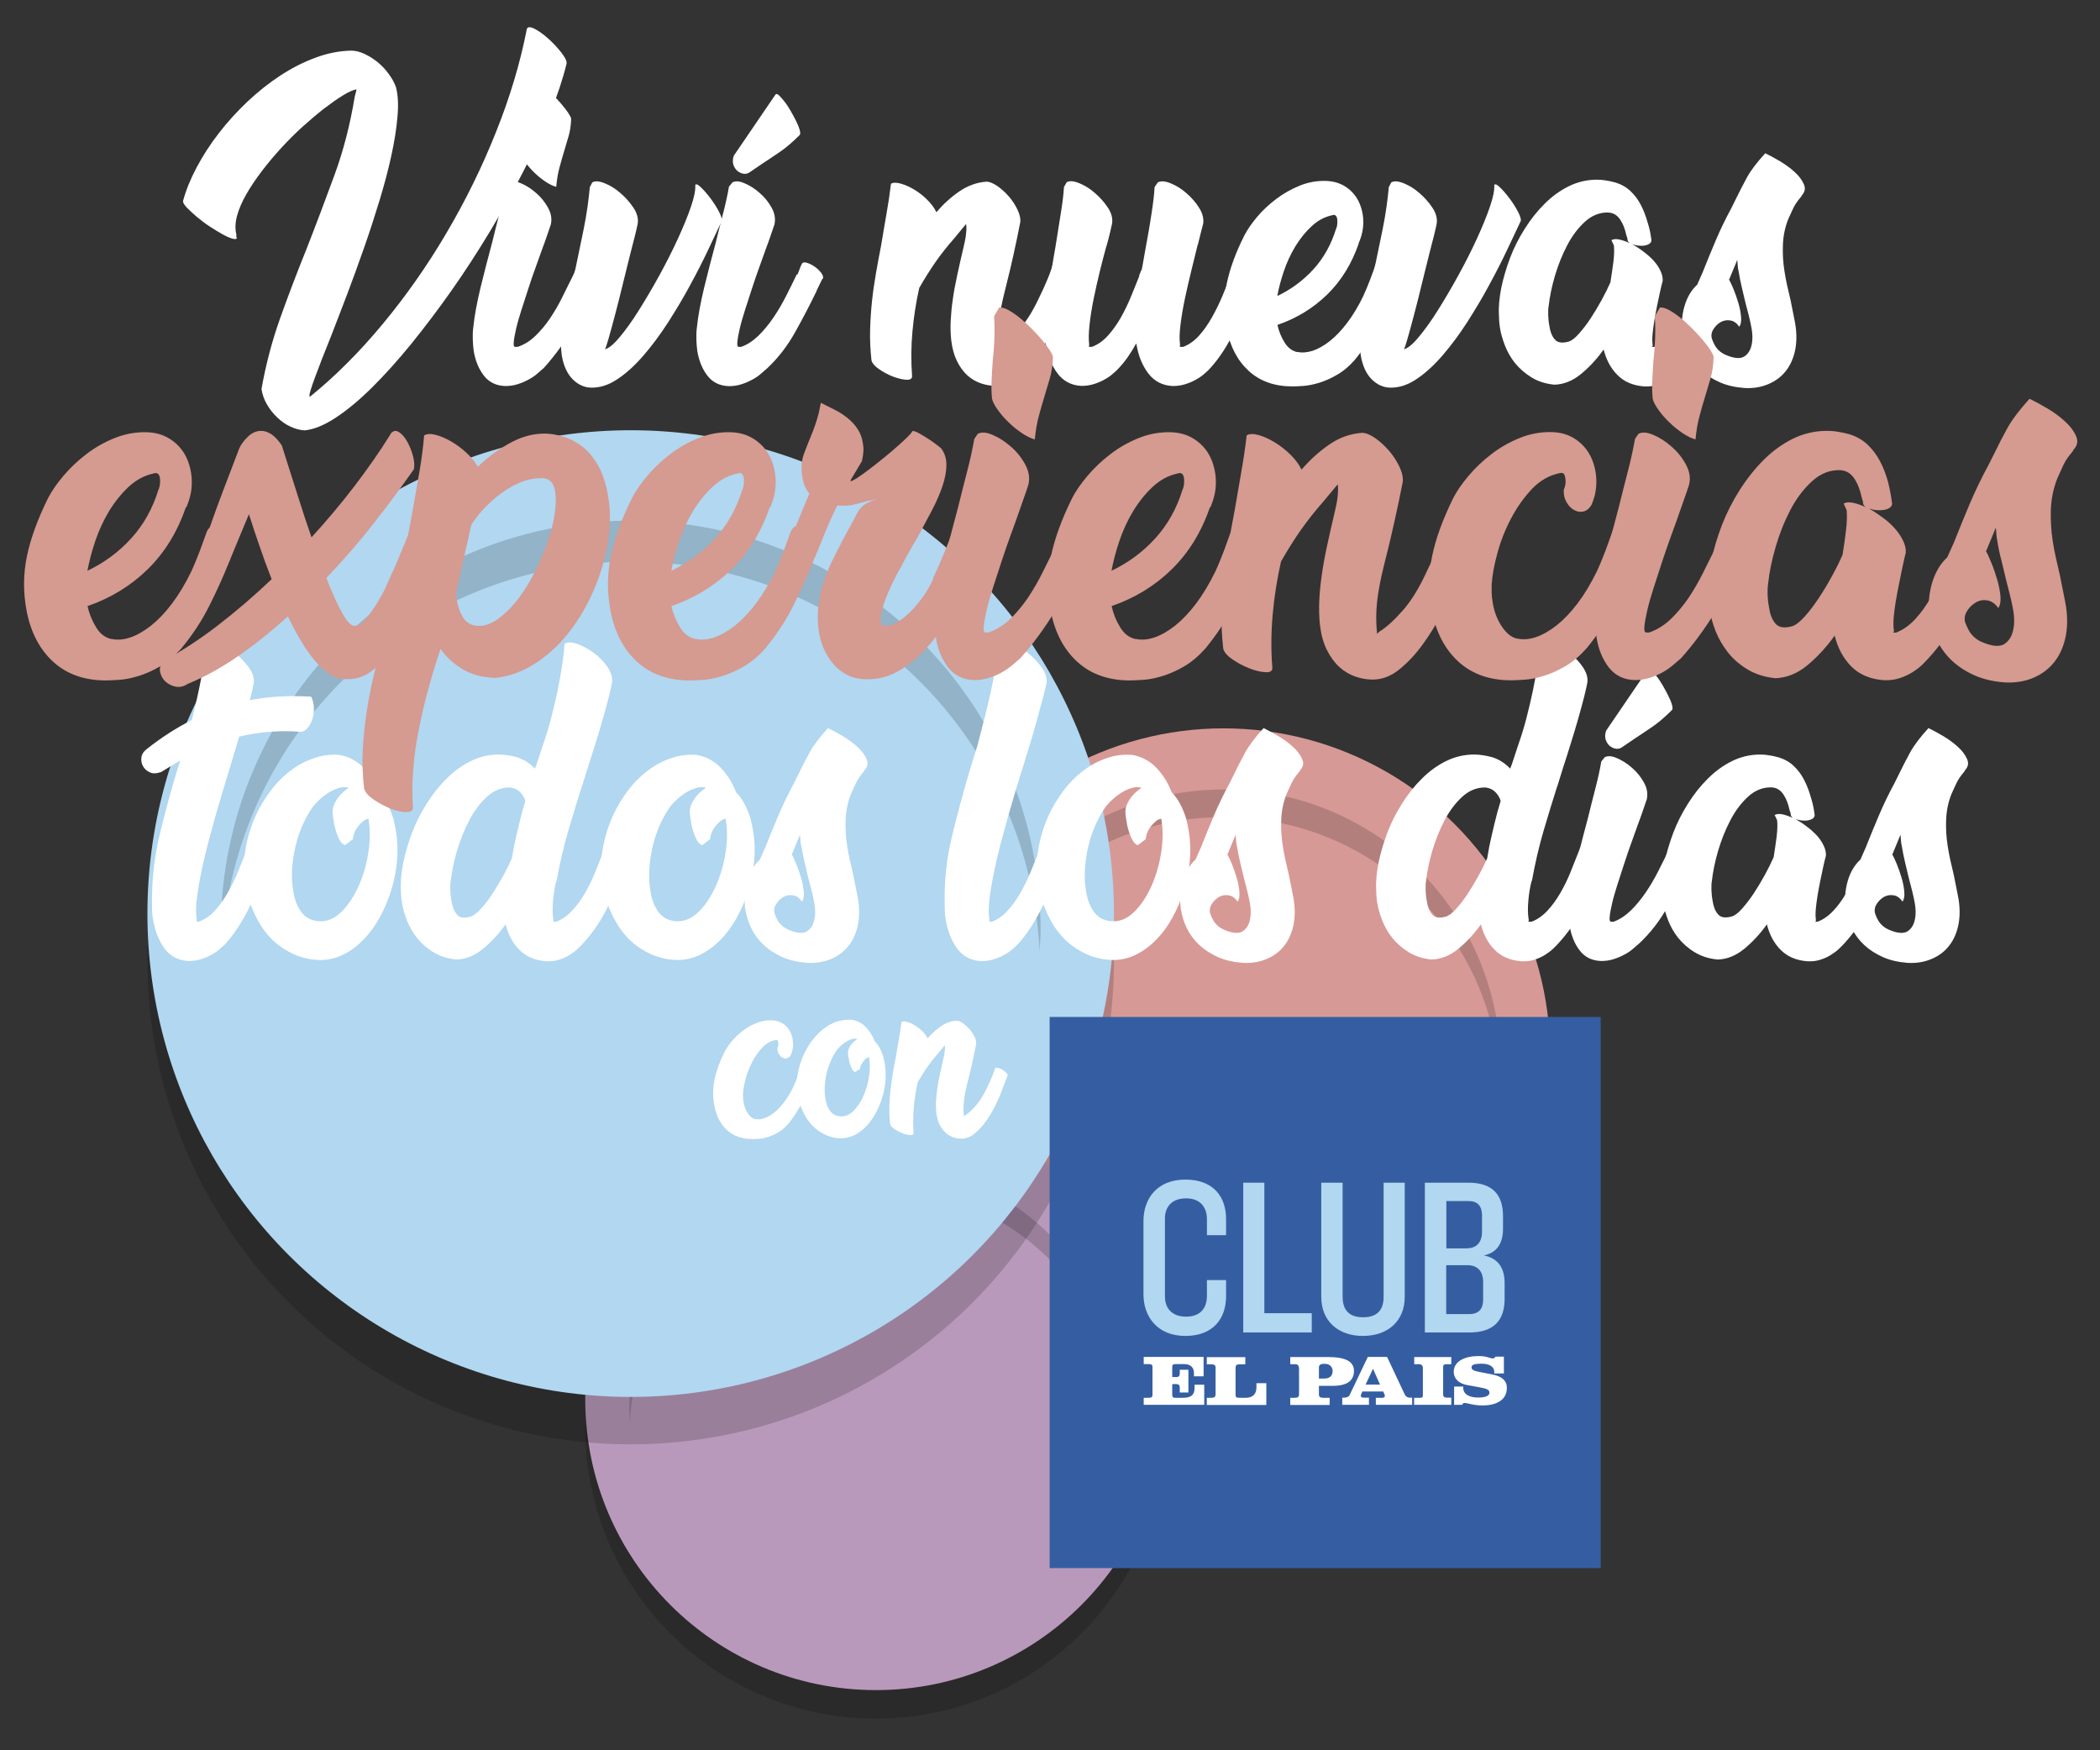 <?xml version="1.0" encoding="utf-8"?>
<!-- Generator: Adobe Illustrator 21.0.0, SVG Export Plug-In . SVG Version: 6.00 Build 0)  -->
<svg version="1.1" id="Capa_1" xmlns="http://www.w3.org/2000/svg" xmlns:xlink="http://www.w3.org/1999/xlink" x="0px" y="0px"
	 viewBox="0 0 1700.8 1417.3" style="enable-background:new 0 0 1700.8 1417.3;" xml:space="preserve">
<rect x="0" y="0" width="1700.8" height="1417.3" fill="#333333" stroke="none"/>
<style type="text/css">
	.st0{opacity:0.17;}
	.st1{fill:#D79996;}
	.st2{fill:#B999BB;}
	.st3{fill:#B1D7F1;}
	.st4{fill:#FFFFFF;}
	.st5{fill:#D59A90;}
	.st6{fill:#355EA2;}
</style>
<g>
	<circle class="st0" cx="991" cy="880.3" r="264.5"/>
	<circle class="st1" cx="991" cy="854.3" r="264.5"/>
	<path class="st0" d="M991,661.7c120.1,0,217.9,94.5,223.8,213.2c0.2-3.8,0.6-7.4,0.6-11.2c0-123.9-100.5-224.4-224.4-224.4
		S766.6,739.7,766.6,863.6c0,3.8,0.4,7.5,0.6,11.2C773,756.2,870.8,661.7,991,661.7z"/>
</g>
<g>
	<g>
		<circle class="st0" cx="709.4" cy="1156.3" r="235.4"/>
		<circle class="st2" cx="709.4" cy="1133.2" r="235.4"/>
		<path class="st0" d="M709.4,961.8c106.9,0,194,84.1,199.2,189.7c0.2-3.3,0.5-6.6,0.5-10c0-110.3-89.4-199.7-199.7-199.7
			c-110.3,0-199.7,89.4-199.7,199.7c0,3.4,0.3,6.7,0.5,10C515.4,1045.9,602.5,961.8,709.4,961.8z"/>
	</g>
</g>
<g>
	<circle class="st0" cx="510.8" cy="778.2" r="391.4"/>
	<circle class="st3" cx="510.8" cy="739.8" r="391.4"/>
	<path class="st0" d="M510.8,454.8c177.7,0,322.4,139.8,331.2,315.4c0.3-5.5,0.8-11,0.8-16.6c0-183.4-148.6-332-332-332
		c-183.4,0-332,148.6-332,332c0,5.6,0.6,11.1,0.8,16.6C188.4,594.6,333.1,454.8,510.8,454.8z"/>
</g>
<g>
	<path class="st4" d="M192,192.3c-0.2,1.3-1.4,1.6-3.6,1c-2.2-0.6-4.9-1.8-8.2-3.6c-3.2-1.8-6.7-3.9-10.5-6.4
		c-3.8-2.5-7.2-5.1-10.4-7.8c-3.1-2.7-5.8-5.1-7.9-7.3c-2.1-2.2-3.2-4-3.2-5.3c2.4-8.9,6.1-18,11.1-27.4s10.9-18.6,17.9-27.6
		c6.9-9,14.6-17.4,23.1-25.5c8.5-8,17.4-15.1,26.7-21.2c9.3-6.1,18.8-10.9,28.5-14.5c9.7-3.6,19.3-5.5,28.9-5.7
		c3.3,0,6.8,0.8,10.5,2.5c3.7,1.7,7.2,3.9,10.7,6.6c3.4,2.8,6.5,6,9.1,9.6c2.7,3.6,4.7,7.2,6,10.9c1.7,6.5,2.1,14.5,1.2,24.1
		c-0.8,9.6-2.5,20.1-5,31.6c-2.5,11.4-5.7,23.5-9.6,36.3c-3.9,12.7-8,25.5-12.5,38.2c-4.4,12.7-9,25.2-13.6,37.4
		c-4.6,12.2-9,23.4-13,33.8c-2.6,6.5-5,12.5-7.2,18.1c-2.2,5.6-4.1,10.6-5.7,15c-1.6,4.3-2.8,7.8-3.6,10.4c-0.8,2.6-1.2,4.2-1,4.7
		v1.1h0.3c20.5-16.6,40.2-36.3,59.1-59.1c18.9-22.8,36.1-47.3,51.6-73.7c15.5-26.3,28.9-53.6,40.1-81.8c11.3-28.2,19.6-56,24.9-83.3
		c0.7-1.8,2.9-1.8,6.4,0c3.5,1.8,7.2,4.5,11.1,8c3.9,3.5,7.3,7.2,10.4,11.1c3,3.9,4.5,6.8,4.3,8.9c-3,12.4-7.5,26-13.6,41
		c-6.1,15-13.2,30.5-21.5,46.5c-8.2,16.1-17.3,32.3-27.1,48.7c-9.9,16.4-20.2,32.3-30.9,47.5c-10.7,15.2-21.6,29.6-32.5,43.1
		c-11,13.5-21.6,25.3-32,35.6c-10.3,10.2-20.2,18.4-29.5,24.5c-9.3,6.1-17.7,9.5-25.1,10.2c-3.7-0.2-7.5-1.2-11.4-3
		c-3.9-1.8-7.5-4.3-10.8-7.5c-3.3-3.1-6.1-6.7-8.4-10.7c-2.3-4-3.7-8.1-4.3-12.3c3.5-19.9,8.6-39.1,15.2-57.6
		c6.6-18.5,13.7-37.1,21.3-55.9c7.6-19.4,15-39.1,22.4-59.2c7.4-20.1,12.9-41.4,16.6-64c0.4-1.3,0.7-2.7,1.1-4.2
		c0.4-1.5,0.4-2,0-1.7c-2.8,0.6-6.4,2.2-10.9,5c-4.5,2.8-9.5,6.3-15,10.5c-5.4,4.2-11.2,9.1-17.2,14.5c-6,5.4-11.8,11.2-17.4,17.3
		c-5.6,6.1-10.9,12.4-15.8,18.8c-4.9,6.5-9.1,12.7-12.6,18.8c-3.5,6.1-6,11.9-7.5,17.4c-1.5,5.5-1.7,10.5-0.6,15V192.3z"/>
	<path class="st4" d="M412.1,147.7c2.4-1.3,5.7-1.1,9.8,0.7c4.2,1.8,8.2,4.3,12.2,7.8c4,3.4,7.2,7.4,9.7,11.9
		c2.5,4.5,3.3,8.9,2.4,13.2c0.2-0.4,0.1,0-0.3,1.1c-0.4,1.1-0.9,2.6-1.5,4.4c-0.6,1.8-1.4,4-2.2,6.4c-0.8,2.4-1.6,4.6-2.4,6.6
		c-1.7,4.8-3.6,10.1-5.7,15.9c-2.1,5.8-4.2,11.7-6.1,17.7c-1.9,6-3.8,11.9-5.7,17.6c-1.8,5.7-3.3,10.8-4.3,15.2
		c-1,4.4-1.7,8-1.9,10.7c-0.3,2.7,0.1,4,1.2,4h1.9c5.4-1.8,10.2-4.8,14.5-9c4.3-4.2,8.3-8.9,11.9-14.3c3.6-5.4,6.9-11,9.8-17
		c3-6,5.8-11.8,8.6-17.3l3-6.6c0.6-1.1,1.9-1.3,4-0.7c2.1,0.6,4.2,1.8,6.2,3.3c2,1.6,3.7,3.3,5.1,5.3s1.7,3.6,1,4.8l0.3-0.6
		c-5.4,12-11.8,24.2-19.2,36.5c-7.5,12.4-15.5,23.3-24,32.7c-1.5,1.3-3.2,2.8-5.3,4.6c-2,1.8-4.4,3.4-7.1,4.8
		c-2.7,1.5-5.6,2.7-8.7,3.7c-3.1,1-6.5,1.5-10,1.5c-7.4-0.2-13.2-3-17.4-8.4c-4.2-5.4-7-12.2-8.3-20.4c-0.4-3-0.6-6-0.7-9.1
		c-0.1-3.1,0-6.4,0.4-9.7v0.3c0.9-9.2,2.9-19.9,5.8-32.1c3-12.2,6.1-24.4,9.4-36.5c2-8.3,4.1-16.4,6.1-24.2c2-7.8,3.6-15,4.7-21.5
		L412.1,147.7z M426.5,63c1.5-0.2,3.4,0.3,5.7,1.5c2.3,1.2,4.8,2.9,7.5,5c2.7,2.1,5.4,4.5,8,7.2c2.7,2.7,5.1,5.3,7.2,7.8
		c2.1,2.5,3.9,4.8,5.3,6.9c1.4,2.1,2.2,3.7,2.4,4.8c-0.2,5.4-0.9,10.1-2.1,14.1c-1.2,4.1-2.4,8.2-3.7,12.5c-1.3,4.2-2.5,8.6-3.7,13
		c-1.2,4.4-2.1,9.6-2.6,15.5c-2.4-0.6-5.2-1.9-8.4-4c-3.2-2.1-6.3-4.6-9.1-7.3c-2.9-2.8-5.4-5.6-7.5-8.6c-2.1-2.9-3.4-5.4-3.7-7.5
		c-0.4-3.7-0.5-7.8-0.3-12.2c0.2-4.4,0.5-9,0.8-13.8c0.6-4.8,0.9-9.7,1.1-14.7c0.2-5,0.1-9.8-0.3-14.4L426.5,63z"/>
	<path class="st4" d="M479.7,147.7c2.2-1.3,5.5-1.1,9.8,0.6c4.3,1.7,8.6,4.2,12.7,7.8c4.2,3.5,7.7,7.5,10.7,11.9
		c3,4.4,4.2,8.8,3.6,13c-0.4,2-1.1,5.3-2.2,9.7c-1.1,4.4-2.4,9.5-3.9,15.2c-1.8,7.4-3.8,15.5-6,24.2c-2.1,8.8-4.2,17-6.2,24.6
		c-2,7.7-3.8,14.1-5.3,19.4c-1.5,5.3-2.5,8.2-3,8.7c2.9-0.6,6.9-3.7,11.8-9.6c4.9-5.8,10.1-13,15.5-21.6c5.4-8.6,11-18,16.6-28.2
		c5.6-10.2,10.7-20.2,15.1-29.8c4.4-9.6,8-18.3,10.7-26.2c2.7-7.8,3.8-13.7,3.5-17.6c0.6-1.1,2.1-0.5,4.6,1.9c2.5,2.4,5.1,5.4,7.8,9
		c2.7,3.6,5,7.2,6.9,10.9c1.9,3.7,2.6,6.2,2.1,7.5c-3,6.3-6.6,14-10.9,23.1c-4.3,9.1-9.2,18.7-14.7,28.8
		c-5.4,10.1-11.4,20-17.7,29.9c-6.4,9.9-13,18.8-19.8,26.7c-6.8,7.9-13.8,14.4-21,19.2c-7.2,4.9-14.3,7.2-21.3,7.1
		c-5.5,0-10.6-2.2-15.1-6.6c-4.5-4.4-7.5-10.9-9-19.4c-0.4-2.8-0.6-5.8-0.7-9.1c-0.1-3.3,0.2-6.8,1-10.5c0.9-5.4,2.2-11.7,3.7-19
		c1.6-7.3,3.3-14.9,5.1-22.8c1.5-6.6,3-13.5,4.4-20.5c1.5-7,2.9-13.8,4.2-20.3c1.3-6.5,2.4-12.7,3.2-18.6s1.4-11,1.8-15.6
		L479.7,147.7z"/>
	<path class="st4" d="M593.2,147.7c2.4-1.3,5.7-1.1,9.8,0.7c4.2,1.8,8.2,4.3,12.2,7.8c4,3.4,7.2,7.4,9.7,11.9
		c2.5,4.5,3.3,8.9,2.4,13.2c0.2-0.4,0.1,0-0.3,1.1c-0.4,1.1-0.9,2.6-1.5,4.4c-0.6,1.8-1.4,4-2.2,6.4c-0.8,2.4-1.6,4.6-2.4,6.6
		c-1.7,4.8-3.6,10.1-5.7,15.9c-2.1,5.8-4.2,11.7-6.1,17.7c-1.9,6-3.8,11.9-5.7,17.6c-1.8,5.7-3.3,10.8-4.3,15.2
		c-1,4.4-1.7,8-1.9,10.7c-0.3,2.7,0.1,4,1.2,4h1.9c5-1.8,9.6-4.9,14-9.1c4.3-4.2,8.3-9.1,12-14.5c3.7-5.4,7.1-11.2,10.2-17.3
		c3.1-6.1,6.1-12.1,8.9-18l0.3,0.6c0.7-1.5,1.4-3,1.9-4.7c0.6-1.7,1.2-3.1,1.9-4.4c0.6-1.1,1.9-1.3,4-0.7c2.1,0.6,4.2,1.7,6.4,3.2
		c2.1,1.5,3.9,3.2,5.3,5.1c1.4,1.9,1.8,3.6,1.2,4.8l-0.3-0.3l-4.7,9.7v0.3c-5.4,11.1-11.1,22.1-17.3,33.2
		c-6.2,11.1-13.7,20.9-22.6,29.3c-1.5,1.3-3.2,2.8-5.3,4.6c-2,1.8-4.4,3.4-7.1,4.8c-2.7,1.5-5.6,2.7-8.7,3.7c-3.1,1-6.5,1.5-10,1.5
		c-7.4-0.2-13.2-3-17.4-8.4c-4.2-5.4-7-12.2-8.3-20.4c-0.4-3-0.6-6-0.7-9.1c-0.1-3.1,0-6.4,0.4-9.7v0.3c0.9-9.2,2.9-19.9,5.8-32.1
		c3-12.2,6.1-24.4,9.4-36.5c2-8.3,4.1-16.4,6.1-24.2c2-7.8,3.6-15,4.7-21.5L593.2,147.7z M628.1,76.5c0.6-0.7,1.5-0.5,2.8,0.7
		c1.3,1.2,2.8,2.9,4.4,5c1.7,2.1,3.3,4.6,5,7.5c1.7,2.9,3.1,5.6,4.4,8.2c1.3,2.6,2.3,4.9,2.9,7.1c0.6,2.1,0.7,3.6,0.1,4.3
		c-5.9,5.9-11.3,10.5-16.2,13.8c-4.9,3.3-9.7,6.6-14.5,9.7l-9.4,6.4c-1.7,1.3-3.5,1.8-5.4,1.5c-1.9-0.3-3.6-1.1-5.1-2.4
		c-1.5-1.3-2.5-3-3.2-5.1c-0.6-2.1-0.5-4.5,0.4-7.1L628.1,76.5z"/>
	<path class="st4" d="M859.9,251.8c-2,4.8-4.8,10.6-8.3,17.4c-3.5,6.8-7.6,13.5-12.3,19.9c-4.7,6.5-9.9,12-15.5,16.5
		c-5.6,4.5-11.6,6.8-17.9,6.8c-3.9,0-7.8-0.7-11.8-2.1c-4-1.4-7.6-3.6-10.8-6.5c-3.2-3-6-6.8-8.3-11.5c-2.3-4.7-3.8-10.3-4.6-16.8
		c-0.6-5.5-0.7-11-0.4-16.3c0.3-5.4,0.8-11,1.7-16.9c0.8-5.9,2-12.3,3.5-19.2c1.5-6.9,3.2-14.7,5.3-23.4c0.9-3.7,1.6-7.2,1.9-10.4
		c0.4-3.2,0.4-5.9,0-7.9l-9.4,11.4c-5.7,6.5-10.8,12.9-15.2,19.2c-4.4,6.4-8.9,13.4-13.3,21.2c-2.6,11.4-4.4,23.2-5.5,35.2
		c-1.1,12-1.2,24.1-0.3,36.3c0,2-1.6,3-4.8,2.8c-3.2-0.2-6.8-1.1-10.8-2.6c-4-1.6-7.7-3.6-11.2-6c-3.5-2.4-5.5-4.8-6.1-7.2
		c-0.9-8.3-1.3-16.4-1.1-24.2c0.2-7.8,0.7-15.6,1.5-23.3c0.8-7.7,1.9-15.2,3.2-22.7c1.3-7.5,2.7-15,4.2-22.6
		c1.5-8.9,2.9-17.5,4.4-25.9c1.5-8.4,2.7-16.5,3.6-24.2c1.8-1.1,4.5-1.1,8-0.1c3.5,1,7.1,2.6,10.8,4.8c3.7,2.2,7.2,4.9,10.5,8.2
		c3.3,3.2,5.8,6.6,7.5,10.1c5.7-6.6,11.9-12.3,18.7-16.9c6.7-4.6,14-7.2,21.7-7.8c2.6,0,5.5,1.2,8.9,3.5c3.3,2.3,6.4,5.1,9.3,8.4
		c2.9,3.3,5.2,6.9,7.1,10.8c1.8,3.9,2.6,7.3,2.2,10.2c-1.8,9.4-3.7,18.2-5.5,26.4c-1.8,8.2-3.5,15.3-5,21.2
		c-1.3,5.2-2.4,9.9-3.5,14.3c-1,4.3-1.8,8.6-2.5,12.9c-0.6,4.2-1.1,8.6-1.2,13c-0.2,4.4,0,9.2,0.6,14.4c0-0.6,0.5-1.1,1.4-1.7H810
		c4.6-2.8,9.9-7.5,15.8-14.1c5.9-6.6,11.4-15.7,16.6-27.1c1.5-2.9,2.8-5.8,4-8.6c1.2-2.8,2.4-5.5,3.5-8.3l2.8-8
		c0.6-0.9,1.8-1.2,3.9-0.7c2,0.5,4.2,1.3,6.4,2.6c2.2,1.3,4.1,2.8,5.7,4.6c1.6,1.8,2.1,3.3,1.5,4.6v-0.6l-10.2,26.6V251.8z"/>
	<path class="st4" d="M937.7,147.7c2.4-1.3,5.8-1.1,10.1,0.6c4.3,1.7,8.6,4.2,12.7,7.8c4.2,3.5,7.7,7.5,10.5,11.9
		c2.9,4.4,4,8.8,3.5,13c-0.4,1.5-1,3.8-1.8,6.9c-0.8,3.1-1.7,6.6-2.6,10.5v-0.6c-1.5,6.1-3.2,13-5.1,20.8c-1.9,7.8-3.7,15.4-5.3,23
		c-1.6,7.6-2.8,14.6-3.6,21.2c-0.8,6.6-1,11.9-0.4,15.9c0,1.5-0.1,2.2-0.3,2.2h2.8c4.8-1.8,9.1-4.9,12.9-9.1
		c3.8-4.2,7.2-9.1,10.4-14.7c3.1-5.5,6-11.4,8.6-17.6c2.6-6.2,5-12.1,7.2-17.9l3-8c1.1-2.4,2.8-3.7,5.1-3.9c2.3-0.2,4.6,0.4,6.8,1.8
		c2.2,1.4,4,3.4,5.3,6c1.3,2.6,1.4,5.5,0.3,8.9l-4.4,10.5c-4.2,10.5-9,21.2-14.1,32.1c-5.2,10.9-11.4,20.5-18.8,28.8
		c-1.3,1.5-3,3.1-5,4.8c-2,1.8-4.3,3.4-6.9,4.8c-2.6,1.5-5.4,2.7-8.6,3.7c-3.1,1-6.6,1.5-10.2,1.5c-8.3-0.4-14.9-3.8-19.8-10.2
		c-4.9-6.5-8.1-14.4-9.6-23.8l-0.3-0.3c-2,3.7-4.2,7.2-6.4,10.4c-2.2,3.2-4.6,6.2-7.2,9c-1.3,1.5-3,3.1-5,4.8
		c-2,1.8-4.3,3.4-6.9,4.8c-2.6,1.5-5.4,2.7-8.6,3.7c-3.1,1-6.6,1.5-10.2,1.5c-8.1-0.4-14.6-3.8-19.4-10.2
		c-4.8-6.5-7.9-14.3-9.4-23.5c-0.4-2-0.6-4.2-0.8-6.6c-0.2-2.4-0.3-4.6-0.3-6.6c0.4-8.3,1.4-18.4,3.2-30.3
		c1.8-11.9,3.6-23.7,5.7-35.3c1.5-9.4,2.9-18.4,4.3-27c1.4-8.6,2.3-15.7,2.6-21.5l2.2-3.9c2.2-1.3,5.5-1.1,9.8,0.6
		c4.3,1.7,8.6,4.2,12.7,7.8c4.2,3.5,7.7,7.5,10.7,11.9c3,4.4,4.2,8.8,3.6,13c-0.4,1.7-0.9,4.2-1.7,7.5c-0.7,3.3-1.8,7.1-3,11.4v-0.3
		c-1.7,6.1-3.4,12.9-5.3,20.4c-1.8,7.5-3.5,14.9-5,22.3c-1.5,7.4-2.6,14.4-3.3,20.9c-0.7,6.6-0.8,11.8-0.3,15.6
		c0,1.5-0.1,2.2-0.3,2.2h2.5c4.8-1.8,9.1-4.8,12.9-9c3.8-4.2,7.2-8.9,10.2-14.1c3-5.3,5.8-10.9,8.3-16.9c2.5-6,4.8-11.9,7.1-17.6
		h-0.3c0.4-0.9,0.8-1.9,1.2-2.9c0.5-1,0.9-2,1.2-2.9l2.8-15.8c1.8-9.8,3.5-19.1,4.8-28c1.4-8.9,2.3-16.2,2.6-22.2L937.7,147.7z"/>
	<path class="st4" d="M1100.5,197c-5.7,16.6-14.3,30.5-25.6,41.5c-11.4,11.1-24.8,19.3-40.3,24.6c1.1,5,3,9.7,5.7,14.1
		c2.7,4.4,6.2,7.1,10.7,8l-0.6-0.3c3.9,0.9,8.1,0.6,12.6-0.8c4.5-1.5,9.2-4.1,14-7.9c4.8-3.8,9.5-8.7,14.1-14.8
		c4.6-6.1,9-13.3,13-21.6c2-4.4,3.9-9,5.7-13.7c1.8-4.7,3.4-9.2,4.8-13.4c1.3-2.4,3.2-3.7,5.7-3.9c2.5-0.2,4.8,0.4,6.9,1.8
		c2.1,1.4,3.8,3.3,5,5.8c1.2,2.5,1.2,5.3,0.1,8.4l-3.6,10c-3.3,8.3-7.5,17.5-12.5,27.6c-5,10.1-11.4,19.8-19.1,29.2
		c-4.6,5.2-9.4,9.2-14.4,12c-5,2.9-9.8,5-14.4,6.4c-4.6,1.4-8.8,2.2-12.6,2.5c-3.8,0.3-6.8,0.4-9,0.4c-14.4,0-26.2-4.2-35.3-12.5
		c-9.1-8.3-15.1-19.7-17.9-34.1c-2.4-12.5-2.4-24.8,0.1-36.8c2.5-12,7.2-25,14.3-39c2.4-4.6,5.8-9.6,10.2-14.8
		c4.4-5.3,9.6-10.1,15.4-14.5c5.8-4.4,12.1-8,19-10.8c6.8-2.8,13.9-4.1,21.3-3.9c7.8,0.2,14.3,2.7,19.8,7.6
		c5.4,4.9,8.8,11.5,10.1,19.8c0.6,3.7,0.6,7.4,0.1,11.2c-0.5,3.8-1.6,7.8-3.5,12V197z M1078.9,174.3c-6.1,1.3-11.6,4.2-16.6,8.9
		c-5,4.6-9.4,10.1-13.2,16.3c-3.8,6.3-6.9,13-9.3,20.1c-2.4,7.1-4.2,13.8-5.3,20.1c11.3-5.4,21-12.6,29.3-21.7
		c8.3-9.1,14.4-20.1,18.3-32.8v0.3c0.6-1.5,0.9-3,1-4.4c0.1-1.5,0-2.8-0.1-3.9C1082.5,174.5,1081.1,173.5,1078.9,174.3z"/>
	<path class="st4" d="M1126.8,147.7c2.2-1.3,5.5-1.1,9.8,0.6c4.3,1.7,8.6,4.2,12.7,7.8c4.2,3.5,7.7,7.5,10.7,11.9
		c3,4.4,4.2,8.8,3.6,13c-0.4,2-1.1,5.3-2.2,9.7c-1.1,4.4-2.4,9.5-3.9,15.2c-1.8,7.4-3.8,15.5-6,24.2c-2.1,8.8-4.2,17-6.2,24.6
		c-2,7.7-3.8,14.1-5.3,19.4c-1.5,5.3-2.5,8.2-3,8.7c2.9-0.6,6.9-3.7,11.8-9.6c4.9-5.8,10.1-13,15.5-21.6c5.4-8.6,11-18,16.6-28.2
		c5.6-10.2,10.7-20.2,15.1-29.8c4.4-9.6,8-18.3,10.7-26.2c2.7-7.8,3.8-13.7,3.5-17.6c0.6-1.1,2.1-0.5,4.6,1.9c2.5,2.4,5.1,5.4,7.8,9
		c2.7,3.6,5,7.2,6.9,10.9c1.9,3.7,2.6,6.2,2.1,7.5c-3,6.3-6.6,14-10.9,23.1c-4.3,9.1-9.2,18.7-14.7,28.8
		c-5.4,10.1-11.4,20-17.7,29.9c-6.4,9.9-13,18.8-19.8,26.7c-6.8,7.9-13.8,14.4-21,19.2c-7.2,4.9-14.3,7.2-21.3,7.1
		c-5.5,0-10.6-2.2-15.1-6.6c-4.5-4.4-7.5-10.9-9-19.4c-0.4-2.8-0.6-5.8-0.7-9.1c-0.1-3.3,0.2-6.8,1-10.5c0.9-5.4,2.2-11.7,3.7-19
		c1.6-7.3,3.3-14.9,5.1-22.8c1.5-6.6,3-13.5,4.4-20.5c1.5-7,2.9-13.8,4.2-20.3c1.3-6.5,2.4-12.7,3.2-18.6s1.4-11,1.8-15.6
		L1126.8,147.7z"/>
	<path class="st4" d="M1337.5,194.5c0,1.1-0.5,2-1.5,2.8c-1,0.7-2.3,1.2-3.9,1.5c-1.6,0.3-3.3,0.3-5.1,0.1c-1.8-0.2-3.5-0.6-5-1.1
		c3,1.7,6,3.6,9.1,6c3.1,2.3,5.9,4.8,8.2,7.3c2.3,2.6,4.2,5.3,5.5,8.2c1.4,2.9,2,5.6,1.8,8.2c-0.4,1.3-0.7,2.7-1.1,4.3
		c-0.4,1.6-0.7,3.2-1.1,4.8c-0.7,3.5-1.5,7.3-2.4,11.4c-0.8,4.1-1.6,8-2.2,11.9c-0.6,3.9-1.1,7.5-1.4,10.9c-0.3,3.4-0.2,6.3,0.1,8.7
		c0.2,0.4,0,0.8-0.6,1.4h1.9c4.8-1.8,9.1-4.9,13-9.1c3.9-4.2,7.4-9.1,10.5-14.5c3.1-5.4,6-11.3,8.4-17.4c2.5-6.2,4.8-12.1,7.1-17.9
		c1.5-2.8,2.5-5.3,3-7.5c0.6-0.9,1.9-1.2,4-0.7c2.1,0.5,4.3,1.3,6.5,2.6c2.2,1.3,4.2,2.8,5.8,4.6c1.7,1.8,2.2,3.3,1.7,4.6l-4.4,11.1
		v0.3c-4.2,10.9-9,21.6-14.1,32.3c-5.2,10.6-11.6,20.2-19.4,28.7c-1.3,1.5-2.9,3.1-4.7,4.8c-1.8,1.8-4.1,3.4-6.6,5
		c-2.6,1.6-5.4,2.9-8.6,3.9c-3.1,1-6.6,1.4-10.5,1.2c-9-0.7-16.2-3.8-21.6-9.3c-5.4-5.4-9-12.3-11.1-20.6
		c-5.5,7.8-11.7,14.4-18.4,19.9c-6.7,5.5-13.9,8.4-21.5,8.6c-7.2-0.7-13.4-2.7-18.7-6s-9.6-7.1-13.2-11.5c-3.5-4.4-6.2-9.2-8.2-14.3
		c-1.9-5.1-3.3-9.8-4-14.3c-0.6-4.1-0.8-7.4-0.8-10c-0.4-6.8,0.3-14.3,1.9-22.4c1.7-8.1,4.1-16.2,7.2-24.4c3.1-8.1,7.1-16,11.9-23.5
		c4.8-7.6,10.1-14.3,16.1-20.2c5.9-5.9,12.4-10.6,19.5-14.1c7.1-3.5,14.7-5.3,22.8-5.3c2.4,0,4.8,0.2,7.2,0.6c2.4,0.4,5,0.9,7.8,1.7
		c4.8,1.5,8.9,3.8,12.3,7.1c3.4,3.2,6.2,7,8.4,11.4c2.2,4.3,4,9,5.3,13.8C1336,184.9,1336.9,189.7,1337.5,194.5z M1305.1,194.5
		c1.5-0.9,3.6-1.1,6.2-0.6c2.7,0.6,5.6,1.6,8.7,3c-1.3-0.9-1.9-1.9-1.9-3c0-0.6-0.1-1.2-0.4-1.9c-0.3-0.7-0.5-1.5-0.7-2.2
		c-0.4-1.8-0.9-3.8-1.7-5.8c-0.7-2-1.7-3.9-2.8-5.7c-1.1-1.8-2.4-3.2-4-4.3c-1.6-1.1-3.6-1.8-6-1.9c-6.8-0.2-13.1,2.3-18.7,7.3
		c-5.6,5.1-10.5,11.5-14.5,19.2c-4.1,7.8-7.4,16.1-10,24.9c-2.6,8.9-4.2,16.9-5,24.1c-0.4,2-0.5,4.6-0.4,7.6c0.1,3,0.4,6,1,9
		c0.6,4.2,1.9,7.8,4.2,10.5c2.2,2.8,6,3.4,11.4,1.9c2.4-0.7,5.2-2.9,8.3-6.4c3.1-3.5,6.3-7.6,9.4-12.3c3.1-4.7,6.1-9.7,9-15
		c2.9-5.3,5.2-10,7.1-14.3c0.9-5.7,1.7-11.2,2.4-16.5c0.6-5.3,0.8-9.7,0.4-13.4L1305.1,194.5z"/>
	<path class="st4" d="M1362.7,270.9c-1.1-7.8-0.6-15.3,1.5-22.7c2.1-7.4,5.6-13.3,10.4-17.7l4.4-10c3.5-8.9,7.1-17.6,10.8-26.3
		c3.7-8.7,7.8-17.1,12.2-25.2l4.4-8.9c2.4-5,5.2-10.3,8.3-16.1c3.1-5.7,8.1-12.4,15-19.9c3.1,1.5,7,3.6,11.5,6.2
		c4.5,2.7,8.6,5.6,12.2,8.9c3.6,3.2,6.1,6.6,7.6,10.1c1.5,3.5,0.7,6.6-2.2,9.4l0.6-0.3c-2.6,3.1-4.4,5.5-5.4,7.2
		c-1,1.7-2.1,3.8-3.2,6.4l-2.5,5.5c-2.6,6.5-4,13.3-4.3,20.5c-0.3,7.2,0.1,14.3,1.2,21.3c0.6,3.9,1.3,7.8,2.2,11.8
		c0.9,4,1.8,8,2.8,12l3.3,16.6c1.7,8.3,1.8,15.9,0.6,22.8c-1.3,6.9-3.8,12.8-7.5,17.6c-3.7,4.8-8.4,8.4-14.3,10.9
		c-5.8,2.5-12.3,3.6-19.5,3.2c-7.6-0.6-14.3-2.1-20.1-4.7c-5.8-2.6-10.8-5.8-15-9.7c-4.2-3.9-7.5-8.3-10-13.3
		C1365.3,281.7,1363.6,276.4,1362.7,270.9z M1408.1,219.7c-0.4-1.5-0.6-3-0.7-4.6c-0.1-1.6-0.2-3.1-0.4-4.6l-6.4,15.5l-0.3,0.3
		c0.9,1.5,2.1,4,3.6,7.6c1.5,3.6,2.8,7.4,4,11.4c1.2,4,1.9,7.8,2.2,11.4c0.3,3.6-0.2,6.2-1.5,7.9c-2-3-4.4-4.7-7.2-5.1
		c-2.8-0.5-5.3,0-7.6,1.2c-2.3,1.3-4.2,3.1-5.8,5.4c-1.6,2.3-2.2,4.7-1.8,7.1c0.2,0.9,0.6,2.1,1.2,3.5c0.6,1.4,1.3,2.7,2.1,4
		c2,3,4.6,5.1,7.8,6.5c3.1,1.4,6,2.3,8.6,2.6c3,0.4,5.4-0.1,7.2-1.4c1.8-1.3,3.3-3,4.3-5.3c1-2.2,1.6-4.8,1.8-7.8
		c0.2-3,0-6.1-0.6-9.4c-0.6-3.3-1.3-6.7-2.2-10.2c-0.9-3.5-1.8-7.1-2.8-10.8c-0.9-3.9-1.9-7.9-2.9-12.2
		C1409.7,228.5,1408.8,224.1,1408.1,219.7z"/>
</g>
<g>
	<path class="st4" d="M129.6,625.4c-3.1,1.1-5.9,1.1-8.3,0c-2.4-1.1-4.2-2.7-5.4-4.8c-1.2-2.1-1.7-4.5-1.4-7.1
		c0.3-2.6,1.7-4.9,4.3-6.9c11.6-9.2,23.8-17.1,36.5-23.5c3.1-12,5.6-23.1,7.5-33.2c1.8-10.2,3.1-19.7,3.9-28.5
		c2.4-1.5,5.9-1.4,10.4,0.1c4.5,1.6,8.9,4,13.2,7.3c4.2,3.3,7.9,7.2,11.1,11.5c3.1,4.3,4.5,8.5,4.2,12.6c-0.4,1.5-0.8,3.4-1.2,5.8
		c-0.5,2.4-1.2,5.2-2.1,8.3c11.3-2.2,23-3.3,35.2-3.3c1.8,0,4.3,0,7.3,0.1c3,0.1,5.5,0.2,7.3,0.4c1.3,2.8,2,5.8,2.1,9
		c0.1,3.2-0.3,6.3-1.2,9.1c-0.9,2.9-2.2,5.3-3.9,7.3c-1.7,2-3.6,3-5.8,3c-2-0.2-4.1-0.3-6.1-0.4c-2-0.1-4.1-0.1-6.1-0.1
		c-6.5,0-12.7,0.4-18.8,1.1c-6.1,0.7-12.3,1.8-18.6,3.3l-7.5,25.2l-1.1,3.6c-1.1,3.5-2.6,8.3-4.4,14.4c-1.8,6.1-3.8,12.9-6,20.4
		c-2.1,7.5-4.2,15.3-6.4,23.5c-2.1,8.2-4,16.2-5.5,23.8c-1.6,7.7-2.7,14.7-3.5,21.2c-0.7,6.5-0.7,11.6,0,15.5v2.2h1.9
		c4.8-1.8,9.1-4.8,12.9-9c3.8-4.2,7.2-8.9,10.2-14.1c3-5.3,5.8-10.9,8.3-16.9c2.5-6,4.8-11.9,7.1-17.6h-0.3c0.6-1.7,1.2-3.3,2.1-4.8
		c0.8-1.6,1.5-3.1,2.1-4.6c0.4-1.1,1.6-1.4,3.6-0.8c2,0.6,4.2,1.5,6.4,2.8c2.2,1.3,4.1,2.8,5.7,4.6c1.6,1.8,2.2,3.3,1.8,4.6l-5,12.5
		c-4.2,10.5-9,21.2-14.3,32s-11.4,20.3-18.4,28.4c-1.3,1.5-3,3.1-5,4.8c-2,1.8-4.3,3.4-6.9,4.8c-2.6,1.5-5.4,2.7-8.6,3.7
		c-3.1,1-6.6,1.5-10.2,1.5c-8.3-0.4-14.8-3.8-19.5-10.2c-4.7-6.5-7.8-14.4-9.3-23.8c-0.4-2-0.6-4.2-0.7-6.5
		c-0.1-2.3-0.1-4.4-0.1-6.2c-0.2-19,1.9-37.7,6.4-56.2c4.4-18.5,9.3-36.5,14.7-54l1.9-5.5c-2.6,1.5-5.2,3-7.8,4.6
		c-2.6,1.6-5.2,3.2-7.8,4.8L129.6,625.4z"/>
	<path class="st4" d="M275,611.3c7.9,1.5,14.5,5.1,19.8,10.8c5.3,5.7,9.3,12.2,12,19.4c5,5,9,12.3,11.9,21.9c0.4,1.5,0.7,3,1,4.4
		c0.3,1.5,0.6,3.2,1,5.3c1.3,7.9,1.6,16,0.8,24.2c-0.7,8.2-2.3,16.2-4.7,23.8c-2.4,7.7-5.5,15-9.3,21.9c-3.8,6.9-8.2,12.9-13.2,18
		c-5,5.1-10.4,9.1-16.3,12c-5.9,3-12.2,4.4-18.8,4.4c-12-0.2-23.2-4.2-33.5-12c-10.3-7.8-18.3-19.8-23.8-35.9
		c-1.5-4.2-2.6-8.9-3.3-13.8c-1.3-7.9-1.4-16.1-0.3-24.5c1.1-8.4,3.2-16.6,6.2-24.5c3-7.9,7-15.4,11.8-22.4
		c4.8-7,10.2-13.1,16.3-18.1c6.1-5.1,12.7-9,19.8-11.6C259.5,611.8,267,610.7,275,611.3z M279.4,684.4c-1.7-0.6-3-1.8-4.2-3.9
		c-1.1-2-2.1-4.3-2.9-6.8c-0.8-2.5-1.5-5.1-1.9-7.9c-0.5-2.8-0.8-5.2-1-7.2c-0.2-2.4,0.2-4.8,1.2-7.1c1-2.3,2.2-4.3,3.6-6.1
		c1.4-1.8,2.9-3.3,4.4-4.6c1.6-1.3,2.8-2.2,3.7-2.8c-0.7-0.4-2.1-0.6-4.2-0.6c-3.9,0.4-8,2-12.5,4.8c-4.4,2.9-8.4,6.4-11.9,10.7
		c-3.3,4.6-6.2,9.7-8.7,15.4c-2.5,5.6-4.4,11.5-5.8,17.6c-1.4,6.1-2.3,12.1-2.6,18.1c-0.4,6-0.1,11.6,0.8,16.8
		c0.9,7,3.1,12.9,6.5,17.6c3.4,4.7,8.3,7.2,14.5,7.6c6.6,0.4,12.7-2.2,18.3-7.8c5.5-5.5,10.1-12.5,13.8-20.8
		c3.7-8.3,6.3-17.3,7.8-26.9c1.5-9.6,1.6-18.3,0.3-26v-1.4c-1.5,0-3,0.6-4.4,1.8c-1.5,1.2-2.9,2.6-4.2,4.3c-1.3,1.7-2.3,3.4-3,5.3
		c-0.7,1.8-1.1,3.5-1.1,5L279.4,684.4z"/>
	<path class="st4" d="M450.5,713.5c-1.3,5.4-2.2,10.7-2.6,16.1c-0.5,5.4-0.4,10,0.1,13.8c0.4,1.8,0.3,2.9-0.3,3h2.8
		c4.8-1.8,9.1-4.9,13-9.1c3.9-4.2,7.4-9.1,10.5-14.5c3.1-5.4,6-11.3,8.4-17.4c2.5-6.2,4.8-12.1,7.1-17.9c1.5-2.8,2.5-5.3,3-7.5
		c0.6-0.9,1.9-1.2,4-0.7c2.1,0.5,4.3,1.3,6.5,2.6c2.2,1.3,4.2,2.8,5.8,4.6c1.7,1.8,2.2,3.3,1.7,4.6l-4.4,11.1v0.3
		c-4.2,10.9-9,21.6-14.1,32.3c-5.2,10.6-11.6,20.2-19.4,28.7c-1.3,1.5-2.9,3.1-4.7,4.8c-1.8,1.8-4.1,3.4-6.6,5
		c-2.6,1.6-5.4,2.9-8.6,3.9c-3.1,1-6.6,1.4-10.5,1.2c-9-0.7-16.2-3.8-21.6-9.3c-5.4-5.4-9-12.3-11.1-20.6
		c-5.5,7.8-11.7,14.4-18.4,19.9c-6.7,5.5-13.9,8.4-21.5,8.6c-7.2-0.7-13.4-2.7-18.7-6c-5.3-3.2-9.6-7.1-13.2-11.5
		c-3.5-4.4-6.2-9.2-8.2-14.3c-1.9-5.1-3.3-9.8-4-14.3c-0.6-4.1-0.8-7.4-0.8-10c-0.4-6.8,0.3-14.3,1.9-22.4
		c1.7-8.1,4.1-16.2,7.2-24.4c3.1-8.1,7.1-16,11.9-23.5c4.8-7.6,10.1-14.3,16.1-20.2c5.9-5.9,12.4-10.6,19.5-14.1
		c7.1-3.5,14.7-5.3,22.8-5.3c2.4,0,4.8,0.2,7.2,0.6c2.4,0.4,5,0.9,7.8,1.7c5.4,1.8,10.1,4.9,14.1,9.1l1.4-3.6l5.3-16.1
		c2.4-6.8,4.6-13.9,6.5-21.3c1.9-7.4,3.6-14.6,5.1-21.7c1.5-7.1,2.7-13.9,3.7-20.5c1-6.5,1.7-12.5,2.1-17.9
		c2.2-1.5,5.6-1.4,10.1,0.1c4.5,1.6,9,4,13.4,7.2c4.4,3.2,8.2,7.1,11.2,11.5c3,4.4,4.3,8.7,3.7,12.7c-0.4,2.2-1.2,5.9-2.5,11.1
		c-1.3,5.2-2.9,11-4.7,17.4c-1.8,6.5-3.9,13.2-6.1,20.4c-2.2,7.1-4.3,13.8-6.4,20.1l-4.7,15.2v-0.3c-3.7,11.6-7.4,23.7-11.1,36.3
		c-3.7,12.6-6.8,26-9.4,40.4H450.5z M381,742.3c2.4-0.7,5.2-2.8,8.3-6.2c3.1-3.4,6.2-7.4,9.3-12c3-4.6,6-9.6,8.9-14.8
		c2.9-5.3,5.2-10,7.1-14.3l1.7-9.7c1.3-6.1,2.7-12.2,4.2-18.4c1.5-6.2,3.1-12.3,5-18.4c-0.9-2.8-2.4-5.2-4.4-7.2
		c-2-2-4.6-3.2-7.8-3.6c-6.8-0.2-13.1,2.3-18.7,7.3c-5.6,5.1-10.5,11.5-14.5,19.2c-4.1,7.8-7.4,16.1-10,24.9
		c-2.6,8.9-4.2,16.9-5,24.1c-0.4,2-0.5,4.6-0.4,7.6c0.1,3,0.4,6,1,9c0.6,4.2,1.9,7.8,4.2,10.5C371.9,743.1,375.7,743.7,381,742.3z"
		/>
	<path class="st4" d="M564.3,611.3c7.9,1.5,14.5,5.1,19.8,10.8c5.3,5.7,9.3,12.2,12,19.4c5,5,9,12.3,11.9,21.9c0.4,1.5,0.7,3,1,4.4
		c0.3,1.5,0.6,3.2,1,5.3c1.3,7.9,1.6,16,0.8,24.2c-0.7,8.2-2.3,16.2-4.7,23.8c-2.4,7.7-5.5,15-9.3,21.9c-3.8,6.9-8.2,12.9-13.2,18
		c-5,5.1-10.4,9.1-16.3,12c-5.9,3-12.2,4.4-18.8,4.4c-12-0.2-23.2-4.2-33.5-12c-10.3-7.8-18.3-19.8-23.8-35.9
		c-1.5-4.2-2.6-8.9-3.3-13.8c-1.3-7.9-1.4-16.1-0.3-24.5c1.1-8.4,3.2-16.6,6.2-24.5c3-7.9,7-15.4,11.8-22.4
		c4.8-7,10.2-13.1,16.3-18.1c6.1-5.1,12.7-9,19.8-11.6C548.9,611.8,556.4,610.7,564.3,611.3z M568.7,684.4c-1.7-0.6-3-1.8-4.2-3.9
		c-1.1-2-2.1-4.3-2.9-6.8c-0.8-2.5-1.5-5.1-1.9-7.9c-0.5-2.8-0.8-5.2-1-7.2c-0.2-2.4,0.2-4.8,1.2-7.1c1-2.3,2.2-4.3,3.6-6.1
		c1.4-1.8,2.9-3.3,4.4-4.6c1.6-1.3,2.8-2.2,3.7-2.8c-0.7-0.4-2.1-0.6-4.2-0.6c-3.9,0.4-8,2-12.5,4.8c-4.4,2.9-8.4,6.4-11.9,10.7
		c-3.3,4.6-6.2,9.7-8.7,15.4c-2.5,5.6-4.4,11.5-5.8,17.6c-1.4,6.1-2.3,12.1-2.6,18.1c-0.4,6-0.1,11.6,0.8,16.8
		c0.9,7,3.1,12.9,6.5,17.6c3.4,4.7,8.3,7.2,14.5,7.6c6.6,0.4,12.7-2.2,18.3-7.8c5.5-5.5,10.1-12.5,13.8-20.8
		c3.7-8.3,6.3-17.3,7.8-26.9c1.5-9.6,1.6-18.3,0.3-26v-1.4c-1.5,0-3,0.6-4.4,1.8c-1.5,1.2-2.9,2.6-4.2,4.3c-1.3,1.7-2.3,3.4-3,5.3
		c-0.7,1.8-1.1,3.5-1.1,5L568.7,684.4z"/>
	<path class="st4" d="M603.6,736.4c-1.1-7.8-0.6-15.3,1.5-22.7c2.1-7.4,5.6-13.3,10.4-17.7l4.4-10c3.5-8.9,7.1-17.6,10.8-26.3
		c3.7-8.7,7.8-17.1,12.2-25.2l4.4-8.9c2.4-5,5.2-10.3,8.3-16.1c3.1-5.7,8.1-12.4,15-19.9c3.1,1.5,7,3.6,11.5,6.2
		c4.5,2.7,8.6,5.6,12.2,8.9c3.6,3.2,6.1,6.6,7.6,10.1c1.5,3.5,0.7,6.6-2.2,9.4l0.6-0.3c-2.6,3.1-4.4,5.5-5.4,7.2
		c-1,1.7-2.1,3.8-3.2,6.4l-2.5,5.5c-2.6,6.5-4,13.3-4.3,20.5c-0.3,7.2,0.1,14.3,1.2,21.3c0.6,3.9,1.3,7.8,2.2,11.8
		c0.9,4,1.8,8,2.8,12l3.3,16.6c1.7,8.3,1.8,15.9,0.6,22.8c-1.3,6.9-3.8,12.8-7.5,17.6c-3.7,4.8-8.4,8.4-14.3,10.9
		c-5.8,2.5-12.3,3.6-19.5,3.2c-7.6-0.6-14.3-2.1-20.1-4.7c-5.8-2.6-10.8-5.8-15-9.7c-4.2-3.9-7.5-8.3-10-13.3
		C606.3,747.2,604.6,742,603.6,736.4z M649,685.2c-0.4-1.5-0.6-3-0.7-4.6c-0.1-1.6-0.2-3.1-0.4-4.6l-6.4,15.5l-0.3,0.3
		c0.9,1.5,2.1,4,3.6,7.6c1.5,3.6,2.8,7.4,4,11.4c1.2,4,1.9,7.8,2.2,11.4c0.3,3.6-0.2,6.2-1.5,7.9c-2-3-4.4-4.7-7.2-5.1
		c-2.8-0.5-5.3,0-7.6,1.2c-2.3,1.3-4.2,3.1-5.8,5.4c-1.6,2.3-2.2,4.7-1.8,7.1c0.2,0.9,0.6,2.1,1.2,3.5c0.6,1.4,1.3,2.7,2.1,4
		c2,3,4.6,5.1,7.8,6.5c3.1,1.4,6,2.3,8.6,2.6c3,0.4,5.4-0.1,7.2-1.4c1.8-1.3,3.3-3,4.3-5.3c1-2.2,1.6-4.8,1.8-7.8
		c0.2-3,0-6.1-0.6-9.4c-0.6-3.3-1.3-6.7-2.2-10.2c-0.9-3.5-1.8-7.1-2.8-10.8c-0.9-3.9-1.9-7.9-2.9-12.2
		C650.7,694,649.8,689.7,649,685.2z"/>
	<path class="st4" d="M827.1,625.4c-1.1,3.5-2.6,8.3-4.4,14.4c-1.8,6.1-3.8,12.9-6,20.4c-2.1,7.5-4.2,15.3-6.4,23.5
		c-2.1,8.2-4,16.2-5.5,23.8c-1.6,7.7-2.7,14.7-3.5,21.2c-0.7,6.5-0.7,11.6,0,15.5v2.2h1.9c4.8-1.8,9.1-4.8,12.9-9
		c3.8-4.2,7.2-8.9,10.2-14.1c3-5.3,5.8-10.9,8.3-16.9c2.5-6,4.8-11.9,7.1-17.6h-0.3c0.6-1.7,1.2-3.3,2.1-4.8
		c0.8-1.6,1.5-3.1,2.1-4.6c0.4-1.1,1.6-1.4,3.6-0.8c2,0.6,4.2,1.5,6.4,2.8c2.2,1.3,4.1,2.8,5.7,4.6c1.6,1.8,2.2,3.3,1.8,4.6l-5,12.5
		c-4.2,10.5-9,21.2-14.3,32s-11.4,20.3-18.4,28.4c-1.3,1.5-3,3.1-5,4.8c-2,1.8-4.3,3.4-6.9,4.8c-2.6,1.5-5.4,2.7-8.6,3.7
		c-3.1,1-6.6,1.5-10.2,1.5c-8.3-0.4-14.8-3.8-19.5-10.2c-4.7-6.5-7.8-14.4-9.3-23.8c-0.4-2-0.6-4.2-0.7-6.5
		c-0.1-2.3-0.1-4.4-0.1-6.2c-0.4-18.5,1.6-36.4,5.8-53.9c4.2-17.4,8.9-34.7,13.8-51.6l7.2-23.3c1.8-7,3.7-14.2,5.5-21.5
		c1.8-7.3,3.6-14.4,5.1-21.5c1.6-7,2.9-13.8,3.9-20.4c1-6.5,1.8-12.6,2.4-18.1c2.4-1.5,5.9-1.4,10.4,0.1c4.5,1.6,8.9,4,13.2,7.3
		c4.2,3.3,7.9,7.2,11.1,11.5c3.1,4.3,4.5,8.5,4.2,12.6c-0.6,2.8-1.5,6.7-2.9,11.9c-1.4,5.2-3,11-4.7,17.4
		c-1.8,6.5-3.7,13.2-5.8,20.1c-2.1,6.9-4.1,13.4-6,19.5L827.1,625.4z"/>
	<path class="st4" d="M917.1,611.3c7.9,1.5,14.5,5.1,19.8,10.8c5.3,5.7,9.3,12.2,12,19.4c5,5,9,12.3,11.9,21.9c0.4,1.5,0.7,3,1,4.4
		c0.3,1.5,0.6,3.2,1,5.3c1.3,7.9,1.6,16,0.8,24.2c-0.7,8.2-2.3,16.2-4.7,23.8c-2.4,7.7-5.5,15-9.3,21.9c-3.8,6.9-8.2,12.9-13.2,18
		c-5,5.1-10.4,9.1-16.3,12c-5.9,3-12.2,4.4-18.8,4.4c-12-0.2-23.2-4.2-33.5-12c-10.3-7.8-18.3-19.8-23.8-35.9
		c-1.5-4.2-2.6-8.9-3.3-13.8c-1.3-7.9-1.4-16.1-0.3-24.5c1.1-8.4,3.2-16.6,6.2-24.5c3-7.9,7-15.4,11.8-22.4
		c4.8-7,10.2-13.1,16.3-18.1c6.1-5.1,12.7-9,19.8-11.6C901.6,611.8,909.1,610.7,917.1,611.3z M921.5,684.4c-1.7-0.6-3-1.8-4.2-3.9
		c-1.1-2-2.1-4.3-2.9-6.8c-0.8-2.5-1.5-5.1-1.9-7.9c-0.5-2.8-0.8-5.2-1-7.2c-0.2-2.4,0.2-4.8,1.2-7.1c1-2.3,2.2-4.3,3.6-6.1
		c1.4-1.8,2.9-3.3,4.4-4.6c1.6-1.3,2.8-2.2,3.7-2.8c-0.7-0.4-2.1-0.6-4.2-0.6c-3.9,0.4-8,2-12.5,4.8c-4.4,2.9-8.4,6.4-11.9,10.7
		c-3.3,4.6-6.2,9.7-8.7,15.4c-2.5,5.6-4.4,11.5-5.8,17.6c-1.4,6.1-2.3,12.1-2.6,18.1c-0.4,6-0.1,11.6,0.8,16.8
		c0.9,7,3.1,12.9,6.5,17.6c3.4,4.7,8.3,7.2,14.5,7.6c6.6,0.4,12.7-2.2,18.3-7.8c5.5-5.5,10.1-12.5,13.8-20.8
		c3.7-8.3,6.3-17.3,7.8-26.9c1.5-9.6,1.6-18.3,0.3-26v-1.4c-1.5,0-3,0.6-4.4,1.8c-1.5,1.2-2.9,2.6-4.2,4.3c-1.3,1.7-2.3,3.4-3,5.3
		c-0.7,1.8-1.1,3.5-1.1,5L921.5,684.4z"/>
	<path class="st4" d="M956.4,736.4c-1.1-7.8-0.6-15.3,1.5-22.7c2.1-7.4,5.6-13.3,10.4-17.7l4.4-10c3.5-8.9,7.1-17.6,10.8-26.3
		c3.7-8.7,7.8-17.1,12.2-25.2l4.4-8.9c2.4-5,5.2-10.3,8.3-16.1c3.1-5.7,8.1-12.4,15-19.9c3.1,1.5,7,3.6,11.5,6.2
		c4.5,2.7,8.6,5.6,12.2,8.9c3.6,3.2,6.1,6.6,7.6,10.1c1.5,3.5,0.7,6.6-2.2,9.4l0.6-0.3c-2.6,3.1-4.4,5.5-5.4,7.2
		c-1,1.7-2.1,3.8-3.2,6.4l-2.5,5.5c-2.6,6.5-4,13.3-4.3,20.5s0.1,14.3,1.2,21.3c0.6,3.9,1.3,7.8,2.2,11.8c0.9,4,1.8,8,2.8,12
		l3.3,16.6c1.7,8.3,1.8,15.9,0.6,22.8c-1.3,6.9-3.8,12.8-7.5,17.6c-3.7,4.8-8.4,8.4-14.3,10.9c-5.8,2.5-12.3,3.6-19.5,3.2
		c-7.6-0.6-14.3-2.1-20.1-4.7c-5.8-2.6-10.8-5.8-15-9.7c-4.2-3.9-7.5-8.3-10-13.3C959,747.2,957.3,742,956.4,736.4z M1001.8,685.2
		c-0.4-1.5-0.6-3-0.7-4.6c-0.1-1.6-0.2-3.1-0.4-4.6l-6.4,15.5l-0.3,0.3c0.9,1.5,2.1,4,3.6,7.6c1.5,3.6,2.8,7.4,4,11.4
		c1.2,4,1.9,7.8,2.2,11.4s-0.2,6.2-1.5,7.9c-2-3-4.4-4.7-7.2-5.1c-2.8-0.5-5.3,0-7.6,1.2c-2.3,1.3-4.2,3.1-5.8,5.4
		c-1.6,2.3-2.2,4.7-1.8,7.1c0.2,0.9,0.6,2.1,1.2,3.5c0.6,1.4,1.3,2.7,2.1,4c2,3,4.6,5.1,7.8,6.5c3.1,1.4,6,2.3,8.6,2.6
		c3,0.4,5.4-0.1,7.2-1.4c1.8-1.3,3.3-3,4.3-5.3c1-2.2,1.6-4.8,1.8-7.8c0.2-3,0-6.1-0.6-9.4c-0.6-3.3-1.3-6.7-2.2-10.2
		c-0.9-3.5-1.8-7.1-2.8-10.8c-0.9-3.9-1.9-7.9-2.9-12.2C1003.4,694,1002.5,689.7,1001.8,685.2z"/>
	<path class="st4" d="M1240.4,713.5c-1.3,5.4-2.2,10.7-2.6,16.1c-0.5,5.4-0.4,10,0.1,13.8c0.4,1.8,0.3,2.9-0.3,3h2.8
		c4.8-1.8,9.1-4.9,13-9.1c3.9-4.2,7.4-9.1,10.5-14.5c3.1-5.4,6-11.3,8.4-17.4c2.5-6.2,4.8-12.1,7.1-17.9c1.5-2.8,2.5-5.3,3-7.5
		c0.6-0.9,1.9-1.2,4-0.7c2.1,0.5,4.3,1.3,6.5,2.6c2.2,1.3,4.2,2.8,5.8,4.6c1.7,1.8,2.2,3.3,1.7,4.6l-4.4,11.1v0.3
		c-4.2,10.9-9,21.6-14.1,32.3c-5.2,10.6-11.6,20.2-19.4,28.7c-1.3,1.5-2.9,3.1-4.7,4.8c-1.8,1.8-4.1,3.4-6.6,5
		c-2.6,1.6-5.4,2.9-8.6,3.9c-3.1,1-6.6,1.4-10.5,1.2c-9-0.7-16.2-3.8-21.6-9.3c-5.4-5.4-9-12.3-11.1-20.6
		c-5.5,7.8-11.7,14.4-18.4,19.9c-6.7,5.5-13.9,8.4-21.5,8.6c-7.2-0.7-13.4-2.7-18.7-6s-9.6-7.1-13.2-11.5c-3.5-4.4-6.2-9.2-8.2-14.3
		c-1.9-5.1-3.3-9.8-4-14.3c-0.6-4.1-0.8-7.4-0.8-10c-0.4-6.8,0.3-14.3,1.9-22.4c1.7-8.1,4.1-16.2,7.2-24.4c3.1-8.1,7.1-16,11.9-23.5
		c4.8-7.6,10.1-14.3,16.1-20.2c5.9-5.9,12.4-10.6,19.5-14.1c7.1-3.5,14.7-5.3,22.8-5.3c2.4,0,4.8,0.2,7.2,0.6c2.4,0.4,5,0.9,7.8,1.7
		c5.4,1.8,10.1,4.9,14.1,9.1l1.4-3.6l5.3-16.1c2.4-6.8,4.6-13.9,6.5-21.3c1.9-7.4,3.6-14.6,5.1-21.7c1.5-7.1,2.7-13.9,3.7-20.5
		c1-6.5,1.7-12.5,2.1-17.9c2.2-1.5,5.6-1.4,10.1,0.1c4.5,1.6,9,4,13.4,7.2c4.4,3.2,8.2,7.1,11.2,11.5c3,4.4,4.3,8.7,3.7,12.7
		c-0.4,2.2-1.2,5.9-2.5,11.1c-1.3,5.2-2.9,11-4.7,17.4c-1.8,6.5-3.9,13.2-6.1,20.4c-2.2,7.1-4.3,13.8-6.4,20.1l-4.7,15.2v-0.3
		c-3.7,11.6-7.4,23.7-11.1,36.3c-3.7,12.6-6.8,26-9.4,40.4H1240.4z M1170.9,742.3c2.4-0.7,5.2-2.8,8.3-6.2c3.1-3.4,6.2-7.4,9.3-12
		c3-4.6,6-9.6,8.9-14.8c2.9-5.3,5.2-10,7.1-14.3l1.7-9.7c1.3-6.1,2.7-12.2,4.2-18.4c1.5-6.2,3.1-12.3,5-18.4
		c-0.9-2.8-2.4-5.2-4.4-7.2c-2-2-4.6-3.2-7.8-3.6c-6.8-0.2-13.1,2.3-18.7,7.3c-5.6,5.1-10.5,11.5-14.5,19.2
		c-4.1,7.8-7.4,16.1-10,24.9c-2.6,8.9-4.2,16.9-5,24.1c-0.4,2-0.5,4.6-0.4,7.6c0.1,3,0.4,6,1,9c0.6,4.2,1.9,7.8,4.2,10.5
		C1161.8,743.1,1165.6,743.7,1170.9,742.3z"/>
	<path class="st4" d="M1299.7,613.2c2.4-1.3,5.7-1.1,9.8,0.7c4.2,1.8,8.2,4.3,12.2,7.8c4,3.4,7.2,7.4,9.7,11.9
		c2.5,4.5,3.3,8.9,2.4,13.2c0.2-0.4,0.1,0-0.3,1.1c-0.4,1.1-0.9,2.6-1.5,4.4c-0.6,1.8-1.4,4-2.2,6.4c-0.8,2.4-1.6,4.6-2.4,6.6
		c-1.7,4.8-3.6,10.1-5.7,15.9c-2.1,5.8-4.2,11.7-6.1,17.7c-1.9,6-3.8,11.9-5.7,17.6c-1.8,5.7-3.3,10.8-4.3,15.2
		c-1,4.4-1.7,8-1.9,10.7c-0.3,2.7,0.1,4,1.2,4h1.9c5-1.8,9.6-4.9,14-9.1c4.3-4.2,8.3-9.1,12-14.5c3.7-5.4,7.1-11.2,10.2-17.3
		c3.1-6.1,6.1-12.1,8.9-18l0.3,0.6c0.7-1.5,1.4-3,1.9-4.7c0.6-1.7,1.2-3.1,1.9-4.4c0.6-1.1,1.9-1.3,4-0.7c2.1,0.6,4.2,1.7,6.4,3.2
		c2.1,1.5,3.9,3.2,5.3,5.1c1.4,1.9,1.8,3.6,1.2,4.8l-0.3-0.3l-4.7,9.7v0.3c-5.4,11.1-11.1,22.2-17.3,33.2
		c-6.2,11.1-13.7,20.9-22.6,29.3c-1.5,1.3-3.2,2.8-5.3,4.6c-2,1.8-4.4,3.4-7.1,4.8c-2.7,1.5-5.6,2.7-8.7,3.7c-3.1,1-6.5,1.5-10,1.5
		c-7.4-0.2-13.2-3-17.4-8.4c-4.2-5.4-7-12.2-8.3-20.4c-0.4-3-0.6-6-0.7-9.1c-0.1-3.1,0-6.4,0.4-9.7v0.3c0.9-9.2,2.9-19.9,5.8-32.1
		c3-12.2,6.1-24.4,9.4-36.5c2-8.3,4.1-16.4,6.1-24.2c2-7.8,3.6-15,4.7-21.5L1299.7,613.2z M1334.6,542.1c0.6-0.7,1.5-0.5,2.8,0.7
		c1.3,1.2,2.8,2.9,4.4,5c1.7,2.1,3.3,4.6,5,7.5c1.7,2.9,3.1,5.6,4.4,8.2c1.3,2.6,2.3,4.9,2.9,7.1c0.6,2.1,0.7,3.6,0.1,4.3
		c-5.9,5.9-11.3,10.5-16.2,13.8c-4.9,3.3-9.7,6.6-14.5,9.7l-9.4,6.4c-1.7,1.3-3.5,1.8-5.4,1.5c-1.9-0.3-3.6-1.1-5.1-2.4
		c-1.5-1.3-2.5-3-3.2-5.1c-0.6-2.1-0.5-4.5,0.4-7.1L1334.6,542.1z"/>
	<path class="st4" d="M1469.7,660c0,1.1-0.5,2-1.5,2.8c-1,0.7-2.3,1.2-3.9,1.5c-1.6,0.3-3.3,0.3-5.1,0.1c-1.8-0.2-3.5-0.6-5-1.1
		c3,1.7,6,3.6,9.1,6c3.1,2.3,5.9,4.8,8.2,7.3c2.3,2.6,4.2,5.3,5.5,8.2c1.4,2.9,2,5.6,1.8,8.2c-0.4,1.3-0.7,2.7-1.1,4.3
		c-0.4,1.6-0.7,3.2-1.1,4.8c-0.7,3.5-1.5,7.3-2.4,11.4c-0.8,4.1-1.6,8-2.2,11.9c-0.6,3.9-1.1,7.5-1.4,10.9c-0.3,3.4-0.2,6.3,0.1,8.7
		c0.2,0.4,0,0.8-0.6,1.4h1.9c4.8-1.8,9.1-4.9,13-9.1c3.9-4.2,7.4-9.1,10.5-14.5c3.1-5.4,6-11.3,8.4-17.4c2.5-6.2,4.8-12.1,7.1-17.9
		c1.5-2.8,2.5-5.3,3-7.5c0.6-0.9,1.9-1.2,4-0.7c2.1,0.5,4.3,1.3,6.5,2.6c2.2,1.3,4.2,2.8,5.8,4.6c1.7,1.8,2.2,3.3,1.7,4.6l-4.4,11.1
		v0.3c-4.2,10.9-9,21.6-14.1,32.3c-5.2,10.6-11.6,20.2-19.4,28.7c-1.3,1.5-2.9,3.1-4.7,4.8c-1.8,1.8-4.1,3.4-6.6,5
		c-2.6,1.6-5.4,2.9-8.6,3.9c-3.1,1-6.6,1.4-10.5,1.2c-9-0.7-16.2-3.8-21.6-9.3c-5.4-5.4-9-12.3-11.1-20.6
		c-5.5,7.8-11.7,14.4-18.4,19.9c-6.7,5.5-13.9,8.4-21.5,8.6c-7.2-0.7-13.4-2.7-18.7-6c-5.3-3.2-9.6-7.1-13.2-11.5
		c-3.5-4.4-6.2-9.2-8.2-14.3c-1.9-5.1-3.3-9.8-4-14.3c-0.6-4.1-0.8-7.4-0.8-10c-0.4-6.8,0.3-14.3,1.9-22.4
		c1.7-8.1,4.1-16.2,7.2-24.4c3.1-8.1,7.1-16,11.9-23.5c4.8-7.6,10.1-14.3,16.1-20.2c5.9-5.9,12.4-10.6,19.5-14.1
		c7.1-3.5,14.7-5.3,22.8-5.3c2.4,0,4.8,0.2,7.2,0.6c2.4,0.4,5,0.9,7.8,1.7c4.8,1.5,8.9,3.8,12.3,7.1c3.4,3.2,6.2,7,8.4,11.4
		c2.2,4.3,4,9,5.3,13.8C1468.2,650.4,1469.1,655.2,1469.7,660z M1437.3,660c1.5-0.9,3.6-1.1,6.2-0.6c2.7,0.6,5.6,1.6,8.7,3
		c-1.3-0.9-1.9-1.9-1.9-3c0-0.6-0.1-1.2-0.4-1.9c-0.3-0.7-0.5-1.5-0.7-2.2c-0.4-1.8-0.9-3.8-1.7-5.8c-0.7-2-1.7-3.9-2.8-5.7
		c-1.1-1.8-2.4-3.2-4-4.3c-1.6-1.1-3.6-1.8-6-1.9c-6.8-0.2-13.1,2.3-18.7,7.3c-5.6,5.1-10.5,11.5-14.5,19.2
		c-4.1,7.8-7.4,16.1-10,24.9c-2.6,8.9-4.2,16.9-5,24.1c-0.4,2-0.5,4.6-0.4,7.6c0.1,3,0.4,6,1,9c0.6,4.2,1.9,7.8,4.2,10.5
		c2.2,2.8,6,3.4,11.4,1.9c2.4-0.7,5.2-2.9,8.3-6.4c3.1-3.5,6.3-7.6,9.4-12.3c3.1-4.7,6.1-9.7,9-15c2.9-5.3,5.2-10,7.1-14.3
		c0.9-5.7,1.7-11.2,2.4-16.5c0.6-5.3,0.8-9.7,0.4-13.4L1437.3,660z"/>
	<path class="st4" d="M1494.9,736.4c-1.1-7.8-0.6-15.3,1.5-22.7c2.1-7.4,5.6-13.3,10.4-17.7l4.4-10c3.5-8.9,7.1-17.6,10.8-26.3
		c3.7-8.7,7.8-17.1,12.2-25.2l4.4-8.9c2.4-5,5.2-10.3,8.3-16.1c3.1-5.7,8.1-12.4,15-19.9c3.1,1.5,7,3.6,11.5,6.2
		c4.5,2.7,8.6,5.6,12.2,8.9c3.6,3.2,6.1,6.6,7.6,10.1c1.5,3.5,0.7,6.6-2.2,9.4l0.6-0.3c-2.6,3.1-4.4,5.5-5.4,7.2
		c-1,1.7-2.1,3.8-3.2,6.4l-2.5,5.5c-2.6,6.5-4,13.3-4.3,20.5s0.1,14.3,1.2,21.3c0.6,3.9,1.3,7.8,2.2,11.8c0.9,4,1.8,8,2.8,12
		l3.3,16.6c1.7,8.3,1.8,15.9,0.6,22.8c-1.3,6.9-3.8,12.8-7.5,17.6c-3.7,4.8-8.4,8.4-14.3,10.9c-5.8,2.5-12.3,3.6-19.5,3.2
		c-7.6-0.6-14.3-2.1-20.1-4.7c-5.8-2.6-10.8-5.8-15-9.7c-4.2-3.9-7.5-8.3-10-13.3C1497.5,747.2,1495.8,742,1494.9,736.4z
		 M1540.3,685.2c-0.4-1.5-0.6-3-0.7-4.6c-0.1-1.6-0.2-3.1-0.4-4.6l-6.4,15.5l-0.3,0.3c0.9,1.5,2.1,4,3.6,7.6c1.5,3.6,2.8,7.4,4,11.4
		c1.2,4,1.9,7.8,2.2,11.4s-0.2,6.2-1.5,7.9c-2-3-4.4-4.7-7.2-5.1c-2.8-0.5-5.3,0-7.6,1.2c-2.3,1.3-4.2,3.1-5.8,5.4
		c-1.6,2.3-2.2,4.7-1.8,7.1c0.2,0.9,0.6,2.1,1.2,3.5c0.6,1.4,1.3,2.7,2.1,4c2,3,4.6,5.1,7.8,6.5c3.1,1.4,6,2.3,8.6,2.6
		c3,0.4,5.4-0.1,7.2-1.4c1.8-1.3,3.3-3,4.3-5.3c1-2.2,1.6-4.8,1.8-7.8c0.2-3,0-6.1-0.6-9.4c-0.6-3.3-1.3-6.7-2.2-10.2
		c-0.9-3.5-1.8-7.1-2.8-10.8c-0.9-3.9-1.9-7.9-2.9-12.2C1541.9,694,1541,689.7,1540.3,685.2z"/>
</g>
<g>
	<g>
		<path class="st5" d="M150.5,410.8c-6.9,20.1-17.2,36.8-30.9,50.2c-13.7,13.4-29.9,23.3-48.7,29.8c1.3,6,3.6,11.7,6.9,17.1
			c3.2,5.4,7.5,8.6,12.9,9.7l-0.7-0.3c4.7,1.1,9.8,0.8,15.2-1c5.5-1.8,11.1-5,16.9-9.5c5.8-4.6,11.5-10.5,17.1-17.9
			c5.6-7.4,10.8-16.1,15.7-26.1c2.5-5.4,4.7-10.9,6.9-16.6c2.1-5.7,4.1-11.1,5.9-16.2c1.6-2.9,3.8-4.5,6.9-4.7
			c3-0.2,5.8,0.5,8.4,2.2c2.6,1.7,4.6,4,6,7c1.4,3,1.5,6.4,0.2,10.2l-4.3,12c-4,10-9,21.1-15.1,33.3c-6,12.2-13.7,23.9-23.1,35.3
			c-5.6,6.2-11.4,11.1-17.4,14.5c-6,3.5-11.8,6-17.4,7.7c-5.6,1.7-10.6,2.7-15.2,3c-4.6,0.3-8.2,0.5-10.9,0.5
			c-17.4,0-31.6-5-42.6-15c-11-10-18.2-23.7-21.6-41.1c-2.9-15.2-2.8-30,0.2-44.5c3-14.5,8.8-30.2,17.2-47.2
			c2.9-5.6,7-11.5,12.4-17.9c5.4-6.4,11.5-12.2,18.6-17.6c7-5.4,14.7-9.7,22.9-13c8.2-3.3,16.8-4.9,25.8-4.7
			c9.4,0.2,17.3,3.3,23.9,9.2c6.6,5.9,10.6,13.9,12.2,23.9c0.7,4.5,0.7,9,0.2,13.5c-0.6,4.6-2,9.4-4.2,14.5V410.8z M124.4,383.4
			c-7.4,1.6-14,5.1-20.1,10.7c-6,5.6-11.3,12.2-15.9,19.7c-4.6,7.6-8.3,15.7-11.2,24.2c-2.9,8.6-5,16.7-6.4,24.2
			c13.6-6.5,25.4-15.2,35.5-26.3s17.4-24.2,22.1-39.6v0.3c0.7-1.8,1.1-3.6,1.2-5.4c0.1-1.8,0.1-3.3-0.2-4.7
			C128.8,383.6,127.1,382.5,124.4,383.4z"/>
		<path class="st5" d="M342.5,470l-7,17.1c-3.1,7.4-6.4,14.9-9.9,22.6c-3.5,7.7-7.4,14.6-11.9,20.7c-4.5,6.1-9.5,11-15.2,14.7
			c-5.7,3.7-12.3,5.3-19.9,4.8c-4.2-0.2-8.4-1.7-12.4-4.5c-4-2.8-7.9-6.5-11.7-11c-3.8-4.6-7.5-9.9-11-15.9c-3.6-6-7-12.5-10.4-19.4
			c-12.9,11.8-26.2,22.5-39.8,31.9c-13.6,9.5-27.4,17.1-41.5,22.9c-2.9,2-6,2.7-9.2,2.2c-3.2-0.6-6-1.9-8.4-4
			c-2.3-2.1-3.8-4.7-4.5-7.9c-0.7-3.1,0.2-6.1,2.7-9c14.5-7.8,29.1-17.3,43.8-28.6c14.7-11.3,29.3-23.8,43.8-37.6
			c-3.6-9.1-6.9-18.2-10-27.3c-3.1-9-5.9-17.4-8.4-25.3l-6,14.4l-10,24.1c-0.7,1.1-2.2,1.3-4.7,0.7c-2.5-0.7-5-1.8-7.5-3.3
			c-2.6-1.6-4.7-3.3-6.5-5.4c-1.8-2-2.3-3.8-1.7-5.4l-0.3,0.3c1.8-5.6,4-12.1,6.7-19.7c2.7-7.6,5.6-15.5,8.7-23.7l13.4-35.1
			c1.3-3.1,3.6-6.3,6.9-9.5c3.2-3.2,6.9-4.9,10.9-4.9c2.7,0,5.4,0.9,8.2,2.7c2.8,1.8,5.6,4.8,8.5,9c4.7,14.7,9,28.3,12.9,40.6
			c3.9,12.4,7.6,23.7,11.2,33.9c12.5-13.6,24.1-27.5,34.9-41.6c10.8-14.2,20.5-28,28.9-41.6l0.3-0.7c2-2.5,4.2-2.9,6.7-1.3
			c2.5,1.6,4.7,4.1,6.7,7.7c2,3.6,3.6,7.5,4.7,11.7c1.1,4.2,1.3,7.8,0.7,10.7c-9.4,13.4-20,27.7-31.9,43c-11.9,15.3-24.9,30.3-39,45
			c10,25.6,17.5,38.6,22.4,38.8c2,0.2,4-0.5,6-2.2c2-1.7,4.1-3.9,6.2-6.7c2.1-2.8,4.2-5.9,6.4-9.4c2.1-3.5,4.2-7.1,6.2-10.9
			c0.9-2,1.8-4.1,2.8-6.4c1-2.2,2.3-5,3.8-8.4c1.6-3.3,3.4-7.6,5.5-12.7c2.1-5.1,4.7-11.5,7.9-19.1c0.4-1.3,1.9-1.7,4.3-1
			c2.5,0.7,5,1.8,7.7,3.3c2.7,1.6,5,3.4,6.9,5.5c1.9,2.1,2.6,4,2.2,5.5L342.5,470z"/>
		<path class="st5" d="M343.5,352.6c2.2-1.3,5.3-1.5,9.2-0.5c3.9,1,8,2.7,12.4,5.2c4.3,2.5,8.5,5.5,12.5,9.2c4,3.7,7.1,7.5,9.4,11.5
			c8.7-8.5,18.2-15.3,28.6-20.6c10.4-5.2,20.8-7.2,31.3-5.9c7.4,1.1,13.7,3.2,19.1,6.4c5.4,3.1,9.9,7,13.5,11.7
			c3.7,4.7,6.6,9.9,8.7,15.6c2.1,5.7,3.6,11.7,4.5,17.9c0.9,5.1,1.3,10.3,1.3,15.6c0,5.2-0.2,10.1-0.7,14.5
			c-1.8,13.8-5.4,27.4-10.7,40.6c-5.4,13.3-12,25.2-20.1,36c-8,10.7-17.3,19.6-27.8,26.6c-10.5,7-21.5,11.2-33.1,12.5
			c-10.5-0.2-19.5-2.6-26.9-7c-7.5-4.5-13.4-9.9-17.9-16.4c-0.4,1.1-0.8,2.3-1.2,3.5c-0.3,1.2-0.7,2.4-1.2,3.5
			c-2.9,9.1-5.7,18.7-8.4,28.8c-2.7,10-5,20.2-7,30.4c-2,10.3-3.5,20.6-4.3,31.1c-0.9,10.5-1,20.7-0.3,30.8c0.2,2.7-1.6,4-5.4,4
			c-3.8,0-8-1-12.7-2.8c-4.7-1.9-9.2-4.3-13.5-7.2c-4.3-2.9-7-5.9-7.9-9c-1.3-11.2-1.7-22.2-1-33.3s1.9-22,3.7-32.9
			c1.8-10.9,4.1-21.9,6.9-32.8c2.8-10.9,5.7-22,8.9-33.1c2.7-9.4,5.1-18.5,7.4-27.4c2.2-8.9,4.3-17.9,6.4-27.1v1
			c1.1-6.7,2.3-13.5,3.5-20.4c1.2-6.9,2.5-13.8,3.8-20.7c1.8-10.7,3.6-21.1,5.4-31.1C341.6,370.7,342.8,361.3,343.5,352.6z
			 M369.9,477l-0.7,2.7l1,7.4c0.9,4.9,2.6,9.3,5,13.2c2.5,3.9,6.2,6.1,11.4,6.5c4.9,0.4,10-1.1,15.4-4.7c5.4-3.6,10.5-8.4,15.6-14.5
			c5-6.1,9.6-13.2,13.9-21.2c4.2-8,7.9-16.1,10.9-24.2c3-8.1,5.2-16.1,6.5-23.9c1.3-7.8,1.6-14.6,0.7-20.4
			c-1.1-6.9-4.5-10.5-10-10.7c-4.9-0.2-10,0.6-15.2,2.3c-5.2,1.8-10.4,4.4-15.6,7.9c-5.1,3.5-10,7.5-14.7,12.2
			c-4.7,4.7-8.8,9.8-12.4,15.4c-1.8,8.3-3.7,16.9-5.9,26.1c-2.1,9.1-4,17.8-5.5,26.1H369.9z"/>
		<path class="st5" d="M623.4,410.8c-6.9,20.1-17.2,36.8-30.9,50.2c-13.7,13.4-29.9,23.3-48.7,29.8c1.3,6,3.6,11.7,6.9,17.1
			c3.2,5.4,7.5,8.6,12.9,9.7l-0.7-0.3c4.7,1.1,9.8,0.8,15.2-1c5.5-1.8,11.1-5,16.9-9.5c5.8-4.6,11.5-10.5,17.1-17.9
			c5.6-7.4,10.8-16.1,15.7-26.1c2.5-5.4,4.7-10.9,6.9-16.6c2.1-5.7,4.1-11.1,5.9-16.2c1.6-2.9,3.8-4.5,6.9-4.7
			c3-0.2,5.8,0.5,8.4,2.2c2.6,1.7,4.6,4,6,7c1.4,3,1.5,6.4,0.2,10.2l-4.3,12c-4,10-9,21.1-15.1,33.3c-6,12.2-13.7,23.9-23.1,35.3
			c-5.6,6.2-11.4,11.1-17.4,14.5c-6,3.5-11.8,6-17.4,7.7c-5.6,1.7-10.6,2.7-15.2,3c-4.6,0.3-8.2,0.5-10.9,0.5
			c-17.4,0-31.6-5-42.6-15c-11-10-18.2-23.7-21.6-41.1c-2.9-15.2-2.8-30,0.2-44.5c3-14.5,8.8-30.2,17.2-47.2
			c2.9-5.6,7-11.5,12.4-17.9c5.4-6.4,11.5-12.2,18.6-17.6c7-5.4,14.7-9.7,22.9-13c8.2-3.3,16.8-4.9,25.8-4.7
			c9.4,0.2,17.3,3.3,23.9,9.2c6.6,5.9,10.6,13.9,12.2,23.9c0.7,4.5,0.7,9,0.2,13.5c-0.6,4.6-2,9.4-4.2,14.5V410.8z M597.3,383.4
			c-7.4,1.6-14,5.1-20.1,10.7c-6,5.6-11.3,12.2-15.9,19.7c-4.6,7.6-8.3,15.7-11.2,24.2c-2.9,8.6-5,16.7-6.4,24.2
			c13.6-6.5,25.4-15.2,35.5-26.3c10-11,17.4-24.2,22.1-39.6v0.3c0.7-1.8,1.1-3.6,1.2-5.4c0.1-1.8,0.1-3.3-0.2-4.7
			C601.7,383.6,600,382.5,597.3,383.4z"/>
		<path class="st5" d="M776.9,484.1c-3.8,7.6-8.2,15.3-13.2,23.2c-5,7.9-10.8,15.1-17.2,21.6c-6.5,6.5-13.5,11.7-21.2,15.7
			c-7.7,4-16.1,5.8-25.2,5.4c-5.4-0.2-10.1-1.5-14.4-3.7c-4.2-2.2-7.9-5.2-11-8.9c-3.1-3.7-5.7-7.9-7.7-12.5c-2-4.7-3.3-9.6-4-14.7
			c-0.9-7.4-0.9-14.3,0-20.7c0.9-6.5,2.3-12.6,4.2-18.4c1.9-5.8,4.2-11.5,6.9-17.1c2.7-5.6,5.6-11.3,8.7-17.1l5-9.4v0.3l6-11.4
			c1.1-2.5,2.8-4.7,5-6.7c2.2-2,6.2-3.9,12-5.7c-2.9,0.7-5.2,1.2-7,1.5c-1.8,0.3-3.3,0.7-4.7,1.2c-2.7,0.7-5.4,1.3-8,2
			c-2.7,0.7-6,0.9-10,0.7h-3c-3.8,7.6-7.1,15-10,22.2c-2.9,7.2-5.7,14.1-8.4,20.6l-0.3-0.3c-0.4,1.3-1.9,1.7-4.3,1
			c-2.5-0.7-5-1.8-7.5-3.5c-2.6-1.7-4.7-3.6-6.5-5.7c-1.8-2.1-2.3-4-1.7-5.5v0.3l16.1-38.8c-3.1-3.8-5-8.4-5.7-13.7
			c-1.1-6.9-0.7-13,1.3-18.4c2-5.4,4.5-11.6,7.4-18.7c1.1-2.9,2.2-6.1,3.3-9.7c1.1-3.6,2.1-7.9,3-13c3.6,1.8,7.2,3.6,11,5.5
			c3.8,1.9,7.3,4.1,10.5,6.7c3.2,2.6,6,5.5,8.2,8.9c2.2,3.3,3.7,7.1,4.3,11.4c0.4,2,0.6,4.2,0.5,6.5c-0.1,2.3-0.5,5.1-1.2,8.2
			l-9,15.1c-0.7,1.3-0.1,1.5,1.8,0.5c1.9-1,4.6-2.7,8-5.2c3.5-2.5,7.3-5.4,11.5-8.7c4.2-3.3,8.3-6.7,12.2-10
			c3.9-3.3,7.4-6.5,10.5-9.4c3.1-2.9,5.1-5.1,6-6.7c1.3,0,3.2,0.7,5.5,2c2.3,1.3,4.8,2.8,7.4,4.5c2.6,1.7,4.8,3.2,6.7,4.7
			c1.9,1.5,3.1,2.4,3.5,2.8c2.9,3.8,4.3,8.3,4.3,13.5c0,5.2-1.1,11-3.2,17.2c-2.1,6.2-5,12.9-8.7,19.9c-3.7,7-7.5,14.2-11.5,21.6
			c-2.5,4-4.8,8-7,12c-2.2,4-4.5,8.1-6.7,12.4c-1.8,3.1-3.7,6.7-5.7,10.7c-2,4-3.8,8.1-5.5,12.2c-1.7,4.1-3,8.2-4,12.2
			c-1,4-1.3,7.4-0.8,10c0,1.3,1.3,2,4,2c2.5,0.2,5.4-0.6,8.7-2.5c3.3-1.9,6.8-4.6,10.4-8c3.6-3.5,7.1-7.5,10.5-12.2
			c3.5-4.7,6.4-9.8,8.9-15.4h-0.3c3.3-7.1,6.4-14.2,9.2-21.1c2.8-6.9,5.1-12.8,6.9-17.7c0.7-1.1,2.3-1.3,4.8-0.5
			c2.6,0.8,5.1,2.1,7.7,3.8c2.6,1.8,4.7,3.8,6.5,6.2c1.8,2.3,2.3,4.3,1.7,5.9v-0.7l-6.4,16.7l-8.7,22.4L776.9,484.1z"/>
		<path class="st5" d="M791.9,351.3c2.9-1.6,6.9-1.3,11.9,0.8c5,2.1,9.9,5.2,14.7,9.4c4.8,4.1,8.7,8.9,11.7,14.4
			c3,5.5,4,10.8,2.8,15.9c0.2-0.4,0.1,0-0.3,1.3c-0.4,1.3-1.1,3.1-1.8,5.4c-0.8,2.2-1.7,4.8-2.7,7.7c-1,2.9-2,5.6-2.8,8
			c-2,5.8-4.3,12.2-6.9,19.2c-2.6,7-5,14.2-7.4,21.4c-2.3,7.2-4.6,14.3-6.9,21.2c-2.2,6.9-4,13-5.2,18.4c-1.2,5.4-2,9.6-2.3,12.9
			c-0.3,3.2,0.2,4.9,1.5,4.9h2.3c6.5-2.2,12.3-5.9,17.6-10.9c5.2-5,10-10.8,14.4-17.2c4.3-6.5,8.3-13.3,11.9-20.6
			c3.6-7.2,7-14.2,10.4-20.9l3.7-8c0.7-1.3,2.3-1.6,4.8-0.8c2.6,0.8,5.1,2.1,7.5,4c2.5,1.9,4.5,4,6.2,6.4c1.7,2.3,2.1,4.3,1.2,5.9
			l0.3-0.7c-6.5,14.5-14.2,29.2-23.2,44.1c-9,14.9-18.7,28.1-28.9,39.5c-1.8,1.6-3.9,3.4-6.4,5.5c-2.5,2.1-5.3,4.1-8.5,5.9
			c-3.2,1.8-6.7,3.3-10.5,4.5c-3.8,1.2-7.8,1.8-12,1.8c-8.9-0.2-15.9-3.6-21.1-10.2c-5.1-6.6-8.5-14.8-10-24.6
			c-0.4-3.6-0.7-7.2-0.8-11c-0.1-3.8,0.1-7.7,0.5-11.7v0.3c1.1-11.1,3.5-24.1,7-38.8c3.6-14.7,7.4-29.4,11.4-44.1
			c2.5-10,4.9-19.8,7.4-29.3c2.5-9.5,4.3-18.1,5.7-25.9L791.9,351.3z M809.3,249c1.8-0.2,4.1,0.4,6.9,1.8c2.8,1.5,5.8,3.5,9,6
			c3.2,2.6,6.5,5.5,9.7,8.7c3.2,3.2,6.1,6.4,8.7,9.4c2.6,3,4.7,5.8,6.4,8.4c1.7,2.6,2.6,4.5,2.8,5.9c-0.2,6.5-1.1,12.2-2.5,17.1
			c-1.5,4.9-3,9.9-4.5,15.1c-1.6,5.1-3.1,10.4-4.5,15.7c-1.5,5.4-2.5,11.6-3.2,18.7c-2.9-0.7-6.3-2.3-10.2-4.9
			c-3.9-2.6-7.6-5.5-11-8.9c-3.5-3.3-6.5-6.8-9-10.4c-2.6-3.6-4.1-6.6-4.5-9c-0.4-4.5-0.6-9.4-0.3-14.7c0.2-5.4,0.6-10.9,1-16.7
			c0.7-5.8,1.1-11.7,1.3-17.7c0.2-6,0.1-11.8-0.3-17.4L809.3,249z"/>
		<path class="st5" d="M979.9,410.8c-6.9,20.1-17.2,36.8-30.9,50.2c-13.7,13.4-29.9,23.3-48.7,29.8c1.3,6,3.6,11.7,6.9,17.1
			c3.2,5.4,7.5,8.6,12.9,9.7l-0.7-0.3c4.7,1.1,9.8,0.8,15.2-1c5.5-1.8,11.1-5,16.9-9.5c5.8-4.6,11.5-10.5,17.1-17.9
			c5.6-7.4,10.8-16.1,15.7-26.1c2.5-5.4,4.7-10.9,6.9-16.6c2.1-5.7,4.1-11.1,5.9-16.2c1.6-2.9,3.8-4.5,6.9-4.7
			c3-0.2,5.8,0.5,8.4,2.2c2.6,1.7,4.6,4,6,7c1.4,3,1.5,6.4,0.2,10.2l-4.3,12c-4,10-9,21.1-15.1,33.3c-6,12.2-13.7,23.9-23.1,35.3
			c-5.6,6.2-11.4,11.1-17.4,14.5c-6,3.5-11.8,6-17.4,7.7c-5.6,1.7-10.6,2.7-15.2,3c-4.6,0.3-8.2,0.5-10.9,0.5
			c-17.4,0-31.6-5-42.6-15c-11-10-18.2-23.7-21.6-41.1c-2.9-15.2-2.8-30,0.2-44.5c3-14.5,8.8-30.2,17.2-47.2
			c2.9-5.6,7-11.5,12.4-17.9c5.4-6.4,11.5-12.2,18.6-17.6c7-5.4,14.7-9.7,22.9-13c8.2-3.3,16.8-4.9,25.8-4.7
			c9.4,0.2,17.3,3.3,23.9,9.2c6.6,5.9,10.6,13.9,12.2,23.9c0.7,4.5,0.7,9,0.2,13.5c-0.6,4.6-2,9.4-4.2,14.5V410.8z M953.8,383.4
			c-7.4,1.6-14,5.1-20.1,10.7c-6,5.6-11.3,12.2-15.9,19.7c-4.6,7.6-8.3,15.7-11.2,24.2c-2.9,8.6-5,16.7-6.4,24.2
			c13.6-6.5,25.4-15.2,35.5-26.3c10-11,17.4-24.2,22.1-39.6v0.3c0.7-1.8,1.1-3.6,1.2-5.4c0.1-1.8,0.1-3.3-0.2-4.7
			C958.2,383.6,956.5,382.5,953.8,383.4z"/>
		<path class="st5" d="M1176.9,477c-2.5,5.8-5.8,12.8-10,21.1c-4.2,8.3-9.2,16.3-14.9,24.1c-5.7,7.8-11.9,14.4-18.7,19.9
			c-6.8,5.5-14,8.2-21.6,8.2c-4.7,0-9.4-0.8-14.2-2.5c-4.8-1.7-9.1-4.3-13-7.9c-3.9-3.6-7.2-8.2-10-13.9c-2.8-5.7-4.6-12.4-5.5-20.2
			c-0.7-6.7-0.8-13.3-0.5-19.7c0.3-6.5,1-13.3,2-20.4c1-7.1,2.4-14.9,4.2-23.2c1.8-8.4,3.9-17.8,6.4-28.3c1.1-4.5,1.9-8.6,2.3-12.5
			c0.4-3.9,0.4-7.1,0-9.5l-11.4,13.7c-6.9,7.8-13,15.6-18.4,23.2c-5.4,7.7-10.7,16.2-16.1,25.6c-3.1,13.8-5.4,28-6.7,42.5
			c-1.3,14.5-1.5,29.1-0.3,43.8c0,2.5-2,3.6-5.9,3.3c-3.9-0.2-8.3-1.3-13-3.2c-4.8-1.9-9.3-4.3-13.5-7.2c-4.2-2.9-6.7-5.8-7.4-8.7
			c-1.1-10-1.6-19.8-1.3-29.3c0.2-9.5,0.8-18.8,1.8-28.1c1-9.2,2.3-18.4,3.8-27.4c1.6-9,3.2-18.1,5-27.3c1.8-10.7,3.6-21.1,5.4-31.3
			c1.8-10.1,3.2-19.9,4.3-29.3c2.2-1.3,5.5-1.4,9.7-0.2c4.2,1.2,8.6,3.2,13,5.9c4.5,2.7,8.7,6,12.7,9.9c4,3.9,7,8,9,12.2
			c6.9-8,14.4-14.8,22.6-20.4c8.1-5.6,16.9-8.7,26.3-9.4c3.1,0,6.7,1.4,10.7,4.2c4,2.8,7.7,6.2,11.2,10.2c3.5,4,6.3,8.4,8.5,13
			c2.2,4.7,3.1,8.8,2.7,12.4c-2.2,11.4-4.5,22-6.7,31.9c-2.2,9.9-4.2,18.5-6,25.6c-1.6,6.2-3,12-4.2,17.2c-1.2,5.2-2.2,10.4-3,15.6
			c-0.8,5.1-1.3,10.4-1.5,15.7c-0.2,5.4,0,11.2,0.7,17.4c0-0.7,0.6-1.3,1.7-2h-0.3c5.6-3.3,11.9-9,19.1-17.1
			c7.1-8,13.8-18.9,20.1-32.8c1.8-3.6,3.4-7,4.8-10.4c1.4-3.3,2.8-6.7,4.2-10l3.3-9.7c0.7-1.1,2.2-1.4,4.7-0.8
			c2.5,0.6,5,1.6,7.7,3.2c2.7,1.6,5,3.4,6.9,5.5c1.9,2.1,2.5,4,1.8,5.5v-0.7l-12.4,32.1V477z"/>
		<path class="st5" d="M1323,456.6c-4,10-9,21.1-15.1,33.3c-6,12.2-13.7,23.9-23.1,35.3c-5.6,6.2-11.4,11.1-17.4,14.5
			c-6,3.5-11.8,6-17.4,7.7c-5.6,1.7-10.6,2.7-15.2,3c-4.6,0.3-8.2,0.5-10.9,0.5c-17.4,0-31.6-5-42.6-15c-11-10-18.2-23.7-21.6-41.1
			c-2.9-15.2-2.8-30,0.2-44.5c3-14.5,8.8-30.2,17.2-47.2c2.9-5.6,7-11.5,12.4-17.9c5.4-6.4,11.5-12.2,18.6-17.6
			c7-5.4,14.7-9.7,22.9-13c8.2-3.3,16.8-4.9,25.8-4.7c9.4,0.2,17.2,3.3,23.6,9.2c6.4,5.9,10.3,13.7,11.9,23.2
			c0.7,4.5,0.8,8.9,0.3,13.2c-0.4,4.3-1.7,8.9-3.7,13.5c-1.8,2.9-4,4.6-6.5,5.2c-2.6,0.6-5.1,0.2-7.5-1.2c-2.5-1.3-4.5-3.5-6.2-6.4
			c-1.7-2.9-2.4-6.2-2.2-10c1.6-3.6,1.9-7.1,1-10.7c-0.2-1.1-0.7-1.9-1.3-2.5c-0.7-0.6-1.8-0.6-3.3-0.2c-8.5,1.8-15.9,6.1-22.4,13
			c-6.5,6.9-12,14.8-16.7,23.7c-4.7,8.9-8.4,18.2-11,27.9c-2.7,9.7-4.2,18.2-4.7,25.6c0,1.8,0,3.8,0,6c0,2.2,0.2,4.7,0.7,7.4
			c0.4,3.3,1.2,6.6,2.3,9.9c1.1,3.2,2.5,6.2,4.2,9c1.7,2.8,3.6,5.2,5.9,7.4c2.2,2.1,4.9,3.5,8,4.2l-0.7-0.3c4.7,1.1,9.8,0.8,15.2-1
			c5.5-1.8,11.1-5,16.9-9.5c5.8-4.6,11.5-10.5,17.1-17.9c5.6-7.4,10.8-16.1,15.7-26.1c2.5-5.4,4.7-10.9,6.9-16.6
			c2.1-5.7,4.1-11.1,5.9-16.2c1.6-2.9,3.8-4.5,6.9-4.7c3-0.2,5.9,0.4,8.5,2c2.7,1.6,4.7,3.8,6.2,6.9c1.4,3,1.4,6.5-0.2,10.5
			L1323,456.6z"/>
		<path class="st5" d="M1327,351.3c2.9-1.6,6.9-1.3,11.9,0.8c5,2.1,9.9,5.2,14.7,9.4c4.8,4.1,8.7,8.9,11.7,14.4
			c3,5.5,4,10.8,2.8,15.9c0.2-0.4,0.1,0-0.3,1.3c-0.4,1.3-1.1,3.1-1.8,5.4c-0.8,2.2-1.7,4.8-2.7,7.7c-1,2.9-2,5.6-2.8,8
			c-2,5.8-4.3,12.2-6.9,19.2c-2.6,7-5,14.2-7.4,21.4c-2.3,7.2-4.6,14.3-6.9,21.2c-2.2,6.9-4,13-5.2,18.4c-1.2,5.4-2,9.6-2.3,12.9
			c-0.3,3.2,0.2,4.9,1.5,4.9h2.3c6.5-2.2,12.3-5.9,17.6-10.9c5.2-5,10-10.8,14.4-17.2c4.3-6.5,8.3-13.3,11.9-20.6
			c3.6-7.2,7-14.2,10.4-20.9l3.7-8c0.7-1.3,2.3-1.6,4.8-0.8c2.6,0.8,5.1,2.1,7.5,4c2.5,1.9,4.5,4,6.2,6.4c1.7,2.3,2.1,4.3,1.2,5.9
			l0.3-0.7c-6.5,14.5-14.2,29.2-23.2,44.1c-9,14.9-18.7,28.1-28.9,39.5c-1.8,1.6-3.9,3.4-6.4,5.5c-2.5,2.1-5.3,4.1-8.5,5.9
			c-3.2,1.8-6.7,3.3-10.5,4.5c-3.8,1.2-7.8,1.8-12,1.8c-8.9-0.2-15.9-3.6-21.1-10.2c-5.1-6.6-8.5-14.8-10-24.6
			c-0.4-3.6-0.7-7.2-0.8-11c-0.1-3.8,0.1-7.7,0.5-11.7v0.3c1.1-11.1,3.5-24.1,7-38.8c3.6-14.7,7.4-29.4,11.4-44.1
			c2.5-10,4.9-19.8,7.4-29.3c2.5-9.5,4.3-18.1,5.7-25.9L1327,351.3z M1344.4,249c1.8-0.2,4.1,0.4,6.9,1.8c2.8,1.5,5.8,3.5,9,6
			c3.2,2.6,6.5,5.5,9.7,8.7c3.2,3.2,6.1,6.4,8.7,9.4c2.6,3,4.7,5.8,6.4,8.4c1.7,2.6,2.6,4.5,2.8,5.9c-0.2,6.5-1.1,12.2-2.5,17.1
			c-1.5,4.9-3,9.9-4.5,15.1c-1.6,5.1-3.1,10.4-4.5,15.7c-1.5,5.4-2.5,11.6-3.2,18.7c-2.9-0.7-6.3-2.3-10.2-4.9
			c-3.9-2.6-7.6-5.5-11-8.9c-3.5-3.3-6.5-6.8-9-10.4c-2.6-3.6-4.1-6.6-4.5-9c-0.4-4.5-0.6-9.4-0.3-14.7c0.2-5.4,0.6-10.9,1-16.7
			c0.7-5.8,1.1-11.7,1.3-17.7c0.2-6,0.1-11.8-0.3-17.4L1344.4,249z"/>
		<path class="st5" d="M1532.4,407.8c0,1.3-0.6,2.5-1.8,3.3c-1.2,0.9-2.8,1.5-4.7,1.8c-1.9,0.3-4,0.4-6.2,0.2
			c-2.2-0.2-4.2-0.7-6-1.3c3.6,2,7.2,4.4,11,7.2c3.8,2.8,7.1,5.7,9.9,8.9c2.8,3.1,5,6.4,6.7,9.9c1.7,3.5,2.4,6.7,2.2,9.9
			c-0.4,1.6-0.9,3.3-1.3,5.2c-0.4,1.9-0.9,3.8-1.3,5.9c-0.9,4.2-1.8,8.8-2.8,13.7c-1,4.9-1.9,9.7-2.7,14.4
			c-0.8,4.7-1.3,9.1-1.7,13.2c-0.3,4.1-0.3,7.6,0.2,10.5c0.2,0.4,0,1-0.7,1.7h2.3c5.8-2.2,11-5.9,15.7-11c4.7-5.1,8.9-11,12.7-17.6
			c3.8-6.6,7.2-13.6,10.2-21.1c3-7.5,5.9-14.7,8.5-21.6c1.8-3.3,3-6.4,3.7-9c0.7-1.1,2.3-1.4,4.9-0.8c2.6,0.6,5.2,1.6,7.9,3.2
			c2.7,1.6,5,3.4,7,5.5c2,2.1,2.7,4,2,5.5l-5.4,13.4v0.3c-5.1,13.2-10.8,26.1-17.1,39c-6.2,12.8-14,24.4-23.4,34.6
			c-1.6,1.8-3.5,3.7-5.7,5.9c-2.2,2.1-4.9,4.1-8,6c-3.1,1.9-6.6,3.5-10.4,4.7c-3.8,1.2-8,1.7-12.7,1.5c-10.9-0.9-19.6-4.6-26.1-11.2
			c-6.5-6.6-10.9-14.9-13.4-24.9c-6.7,9.4-14.1,17.4-22.2,24.1c-8.1,6.7-16.8,10.1-25.9,10.4c-8.7-0.9-16.2-3.3-22.6-7.2
			c-6.4-3.9-11.7-8.5-15.9-13.9c-4.2-5.4-7.5-11.1-9.9-17.2c-2.3-6.1-4-11.9-4.8-17.2c-0.7-4.9-1-8.9-1-12
			c-0.4-8.2,0.3-17.3,2.3-27.1c2-9.8,4.9-19.6,8.7-29.4c3.8-9.8,8.6-19.3,14.4-28.4c5.8-9.1,12.3-17.3,19.4-24.4
			c7.1-7.1,15-12.8,23.6-17.1c8.6-4.2,17.8-6.4,27.6-6.4c2.9,0,5.8,0.2,8.7,0.7c2.9,0.4,6,1.1,9.4,2c5.8,1.8,10.8,4.6,14.9,8.5
			c4.1,3.9,7.5,8.5,10.2,13.7c2.7,5.2,4.8,10.8,6.4,16.7C1530.6,396.2,1531.7,402,1532.4,407.8z M1493.2,407.8
			c1.8-1.1,4.3-1.3,7.5-0.7c3.2,0.7,6.7,1.9,10.5,3.7c-1.6-1.1-2.3-2.3-2.3-3.7c0-0.7-0.2-1.4-0.5-2.3c-0.3-0.9-0.6-1.8-0.8-2.7
			c-0.4-2.2-1.1-4.6-2-7c-0.9-2.5-2-4.7-3.3-6.9c-1.3-2.1-3-3.8-4.8-5.2c-1.9-1.3-4.3-2.1-7.2-2.3c-8.3-0.2-15.8,2.7-22.6,8.9
			c-6.8,6.1-12.7,13.9-17.6,23.2c-4.9,9.4-8.9,19.4-12,30.1c-3.1,10.7-5.1,20.4-6,29.1c-0.4,2.5-0.6,5.5-0.5,9.2
			c0.1,3.7,0.5,7.3,1.2,10.9c0.7,5.1,2.3,9.4,5,12.7c2.7,3.3,7.2,4.1,13.7,2.3c2.9-0.9,6.2-3.5,10-7.7c3.8-4.2,7.6-9.2,11.4-14.9
			c3.8-5.7,7.4-11.7,10.9-18.1c3.5-6.4,6.3-12.1,8.5-17.2c1.1-6.9,2.1-13.5,2.8-19.9c0.8-6.4,0.9-11.8,0.5-16.2L1493.2,407.8z"/>
		<path class="st5" d="M1562.8,500.1c-1.3-9.4-0.7-18.5,1.8-27.4c2.6-8.9,6.7-16.1,12.5-21.4l5.4-12c4.2-10.7,8.6-21.3,13-31.8
			c4.5-10.5,9.4-20.6,14.7-30.4l5.4-10.7c2.9-6,6.2-12.5,10-19.4c3.8-6.9,9.8-14.9,18.1-24.1c3.8,1.8,8.4,4.3,13.9,7.5
			c5.5,3.2,10.4,6.8,14.7,10.7c4.3,3.9,7.4,8,9.2,12.2c1.8,4.2,0.9,8-2.7,11.4l0.7-0.3c-3.1,3.8-5.3,6.7-6.5,8.7
			c-1.2,2-2.5,4.6-3.8,7.7l-3,6.7c-3.1,7.8-4.8,16.1-5.2,24.7c-0.3,8.7,0.2,17.3,1.5,25.8c0.7,4.7,1.6,9.4,2.7,14.2
			c1.1,4.8,2.2,9.6,3.3,14.5l4,20.1c2,10,2.2,19.2,0.7,27.6c-1.6,8.4-4.6,15.4-9,21.2c-4.5,5.8-10.2,10.2-17.2,13.2
			c-7,3-14.9,4.3-23.6,3.8c-9.1-0.7-17.2-2.6-24.2-5.7c-7-3.1-13-7-18.1-11.7c-5-4.7-9-10-12-16.1
			C1566,513.2,1563.9,506.8,1562.8,500.1z M1617.7,438.3c-0.4-1.8-0.7-3.6-0.8-5.5c-0.1-1.9-0.3-3.7-0.5-5.5l-7.7,18.7l-0.3,0.3
			c1.1,1.8,2.6,4.9,4.3,9.2c1.8,4.3,3.4,8.9,4.8,13.7c1.4,4.8,2.3,9.4,2.7,13.7c0.3,4.3-0.3,7.5-1.8,9.5c-2.5-3.6-5.4-5.6-8.7-6.2
			c-3.3-0.6-6.4-0.1-9.2,1.5c-2.8,1.6-5.1,3.7-7,6.5c-1.9,2.8-2.6,5.6-2.2,8.5c0.2,1.1,0.7,2.5,1.5,4.2c0.8,1.7,1.6,3.3,2.5,4.9
			c2.5,3.6,5.6,6.2,9.4,7.9c3.8,1.7,7.2,2.7,10.4,3.2c3.6,0.4,6.5-0.1,8.7-1.7c2.2-1.6,4-3.7,5.2-6.4c1.2-2.7,1.9-5.8,2.2-9.4
			c0.2-3.6,0-7.4-0.7-11.4c-0.7-4-1.6-8.1-2.7-12.4c-1.1-4.2-2.2-8.6-3.3-13c-1.1-4.7-2.3-9.6-3.5-14.7
			C1619.6,448.8,1618.5,443.6,1617.7,438.3z"/>
	</g>
</g>
<g>
	<rect x="850.1" y="823.5" class="st6" width="446.3" height="446.3"/>
	<g>
		<polygon class="st3" points="1006.9,1079 1006.9,957.7 1024,957.7 1024,1063.4 1062.4,1063.4 1062.4,1079 		"/>
		<path class="st3" d="M1103.8,1081.8c-19.7,0-33.7-11.7-33.7-31.7v-92.4h17.3v92.4c0,10.8,5.3,16.6,16.6,16.6
			c11.3,0,16.6-5.8,16.6-16.6v-92.4h17.1v92.4C1137.7,1070.1,1123.7,1081.8,1103.8,1081.8"/>
		<path class="st3" d="M1201.2,1038.2c0-9-4.6-13.7-13-13.7h-16.9v39.6h18.8c8.2,0,11.1-4.9,11.1-11.7V1038.2z M1200.3,984.4
			c0-6.9-2.7-11.8-10.9-11.8h-18v38.3h16c8.6,0,12.9-4.8,12.9-13.7V984.4z M1190.1,1079H1154V957.7h35.2c19.7,0,28.1,9.8,28.1,27.2
			v9.8c0,12.6-5.1,19.7-15.5,21.9c11.9,2.4,16.8,10.6,16.8,22.4v13C1218.5,1069.2,1209.8,1079,1190.1,1079"/>
		<path class="st4" d="M926.3,1137.7v-5.8h3.9c2.2,0,3.2-0.4,3.2-2.3v-22.8c0-1.8-1-2.2-3.2-2.2h-3.9v-5.8h48.5v15.7h-7.8v-2.6
			c0-5-3.2-7.3-8.1-7.3h-6.3c-2.2,0-3.2,0.3-3.2,2.2v8.3h3.4c1.9,0,2.7-1,2.7-2.7v-3.2h7v18.4h-7v-4.2c0-1.6-0.9-2.6-2.9-2.6h-3.2
			v8.8c0,1.9,0.8,2.3,2.9,2.3h5.8c5.8,0,9.4-1.7,9.4-8.1v-2.5h7.8v16.3H926.3z"/>
		<path class="st4" d="M977.4,1137.7v-5.8h3.9c2.2,0,3.2-0.9,3.2-2.7v-21.8c0-1.8-1-2.6-3.2-2.6h-3.9v-5.8h31.2v5.8h-4.8
			c-2.2,0-3.1,0.8-3.1,2.6v21.8c0,2.5,0.5,2.7,4.1,2.7h4.3c4.8,0,8.5-2.5,8.5-8.3v-3.5h8v17.6H977.4z"/>
		<path class="st4" d="M1073.1,1104.4h-1.1c-2.2,0-3.8,0.9-3.8,2.8v9.1h4.3c4.4,0,6.8-2.1,6.8-6.1
			C1079.3,1106.9,1076.9,1104.4,1073.1,1104.4 M1079.6,1122.2h-11.4v7c0,1.8,1,2.7,3.2,2.7h5.5v5.8h-31.9v-5.8h3.9
			c2.2,0,3.2-0.9,3.2-2.7v-20.6c0-2.6-0.8-3.9-3.1-3.9h-4v-5.8h30.6c14,0,21,3.5,21,11.3C1096.5,1117.9,1091.2,1122.2,1079.6,1122.2
			"/>
		<path class="st4" d="M1112,1108.4l-6,12.8h11.7L1112,1108.4z M1114.3,1137.7v-5.8h5c2,0,2.7-1.1,2.1-2.5l-1.1-2.6h-16.9l-1,2.3
			c-0.8,1.9,0.1,2.7,2.4,2.7h3.9v5.8h-21.6v-5.8h1.3c1.9,0,3.9-0.5,4.7-2.2l14.7-30.8h15.6l14.2,30.2c0.8,1.7,2.1,2.8,4.4,2.8h1.7
			v5.8H1114.3z"/>
		<path class="st4" d="M1145.3,1137.7v-5.8h4.5c2.2,0,2.6-0.4,2.6-2.3v-21.8c0-1.8-1-3.1-3.1-3.1h-3.9v-5.8h30v5.8h-4
			c-2.2,0-2.6,0.8-2.6,2.6v21.8c0,1.8,1,2.7,3.2,2.7h3.4v5.8H1145.3z"/>
		<path class="st4" d="M1200.7,1138.1c-7.5,0-12-2-14.6-2c-1.2,0-1.8,1-1.8,1.5h-6.6v-14.8h7.4v1.1c0,5.4,5.4,7.8,12,7.8
			c6.1,0,9.2-1.4,9.2-3.9c0-2.2-1.4-3.2-8.1-4.4l-9.9-1.8c-6.2-1.1-11-4.8-10.9-10.9c0.1-8.7,9.5-12.6,20.1-12.6
			c6.9,0,9.2,1.9,11.2,1.9c1.8,0,2.2-0.6,2.3-1.4h7v13.6h-7.8v-1.3c0-4.5-4.3-6.6-10.2-6.6c-5,0-8.2,0.5-8.2,2.9
			c0,1.7,1.1,2.8,6.5,3.8l10.3,2c6.6,1.3,11.9,4.3,11.8,10.9C1220.4,1134.6,1210.5,1138.1,1200.7,1138.1"/>
		<path class="st3" d="M960,1081.8c-22.9,0-33.9-15.9-33.9-33.7v-59.4c0-17.9,10.9-33.5,33.9-33.5c23,0,33,14.2,33,31.9v13.1h-15.5
			v-12.8c0-10.2-5.7-17-16.9-17c-11.5,0-17.1,6.9-17.1,16.2v63.4c0,9.3,5.6,16.2,17.1,16.2c11.3,0,16.9-6.6,16.9-16.9v-12.7H993
			v13.1C993,1067.4,982.9,1081.8,960,1081.8"/>
	</g>
</g>
<g>
	<path class="st4" d="M656.6,877.3c-1.9,4.8-4.3,10.1-7.2,15.9c-2.9,5.8-6.6,11.4-11,16.9c-2.7,3-5.4,5.3-8.3,7
		c-2.9,1.7-5.7,2.9-8.3,3.7c-2.7,0.8-5.1,1.3-7.3,1.4c-2.2,0.2-3.9,0.2-5.2,0.2c-8.3,0-15.1-2.4-20.4-7.2
		c-5.3-4.8-8.7-11.4-10.3-19.7c-1.4-7.3-1.4-14.3,0.1-21.3c1.4-6.9,4.2-14.5,8.2-22.6c1.4-2.7,3.4-5.5,5.9-8.6
		c2.6-3,5.5-5.8,8.9-8.4s7-4.6,11-6.2c3.9-1.6,8.1-2.3,12.3-2.2c4.5,0.1,8.2,1.6,11.3,4.4c3,2.8,4.9,6.5,5.7,11.1
		c0.3,2.1,0.4,4.2,0.2,6.3c-0.2,2.1-0.8,4.2-1.8,6.5c-0.9,1.4-1.9,2.2-3.1,2.5c-1.2,0.3-2.4,0.1-3.6-0.6c-1.2-0.6-2.2-1.7-3-3
		c-0.8-1.4-1.1-3-1-4.8c0.7-1.7,0.9-3.4,0.5-5.1c-0.1-0.5-0.3-0.9-0.6-1.2c-0.3-0.3-0.9-0.3-1.6-0.1c-4.1,0.9-7.6,2.9-10.7,6.2
		c-3.1,3.3-5.8,7.1-8,11.4c-2.2,4.3-4,8.7-5.3,13.4c-1.3,4.6-2,8.7-2.2,12.2c0,0.9,0,1.8,0,2.9c0,1.1,0.1,2.2,0.3,3.5
		c0.2,1.6,0.6,3.2,1.1,4.7c0.5,1.5,1.2,3,2,4.3c0.8,1.3,1.7,2.5,2.8,3.5c1.1,1,2.3,1.7,3.8,2l-0.3-0.2c2.2,0.5,4.7,0.4,7.3-0.5
		c2.6-0.9,5.3-2.4,8.1-4.6c2.8-2.2,5.5-5,8.2-8.6c2.7-3.5,5.2-7.7,7.5-12.5c1.2-2.6,2.3-5.2,3.3-7.9c1-2.7,1.9-5.3,2.8-7.8
		c0.7-1.4,1.8-2.1,3.3-2.2c1.4-0.1,2.8,0.2,4.1,1c1.3,0.7,2.3,1.8,3,3.3c0.7,1.4,0.7,3.1-0.1,5L656.6,877.3z"/>
	<path class="st4" d="M690.1,825.8c4.6,0.9,8.4,2.9,11.4,6.2c3,3.3,5.4,7,7,11.2c2.9,2.9,5.2,7.1,6.9,12.6c0.2,0.9,0.4,1.7,0.6,2.6
		c0.2,0.9,0.3,1.9,0.6,3c0.7,4.6,0.9,9.3,0.5,14c-0.4,4.7-1.3,9.3-2.7,13.8c-1.4,4.4-3.2,8.6-5.4,12.6c-2.2,4-4.7,7.5-7.6,10.4
		c-2.9,2.9-6,5.3-9.4,7c-3.4,1.7-7,2.6-10.9,2.6c-6.9-0.1-13.4-2.4-19.4-7c-6-4.5-10.6-11.4-13.8-20.7c-0.9-2.5-1.5-5.1-1.9-8
		c-0.7-4.6-0.8-9.3-0.2-14.2c0.6-4.9,1.8-9.6,3.6-14.2c1.8-4.6,4-8.9,6.8-13c2.8-4.1,5.9-7.5,9.4-10.5c3.5-2.9,7.3-5.2,11.4-6.7
		C681.1,826.1,685.5,825.5,690.1,825.8z M692.6,868.1c-1-0.3-1.8-1.1-2.4-2.2c-0.6-1.2-1.2-2.5-1.7-3.9c-0.5-1.4-0.9-3-1.1-4.6
		c-0.3-1.6-0.5-3-0.6-4.2c-0.1-1.4,0.1-2.7,0.7-4.1c0.6-1.3,1.3-2.5,2.1-3.5c0.8-1,1.7-1.9,2.6-2.6c0.9-0.7,1.6-1.3,2.2-1.6
		c-0.4-0.2-1.2-0.3-2.4-0.3c-2.2,0.2-4.6,1.1-7.2,2.8c-2.6,1.7-4.9,3.7-6.9,6.2c-1.9,2.7-3.6,5.6-5,8.9c-1.4,3.3-2.6,6.6-3.4,10.2
		c-0.8,3.5-1.3,7-1.5,10.5c-0.2,3.5-0.1,6.7,0.5,9.7c0.5,4.1,1.8,7.4,3.8,10.2c2,2.7,4.8,4.2,8.4,4.4c3.8,0.2,7.4-1.3,10.6-4.5
		c3.2-3.2,5.9-7.2,8-12c2.1-4.8,3.6-10,4.5-15.5c0.9-5.5,0.9-10.6,0.2-15v-0.8c-0.9,0-1.7,0.3-2.6,1c-0.9,0.7-1.7,1.5-2.4,2.5
		c-0.7,1-1.3,2-1.8,3c-0.4,1.1-0.6,2-0.6,2.9L692.6,868.1z"/>
	<path class="st4" d="M809.9,887.1c-1.2,2.8-2.8,6.1-4.8,10.1c-2,3.9-4.4,7.8-7.1,11.5c-2.7,3.7-5.7,6.9-9,9.5
		c-3.3,2.6-6.7,3.9-10.3,3.9c-2.2,0-4.5-0.4-6.8-1.2c-2.3-0.8-4.4-2.1-6.2-3.8c-1.9-1.7-3.5-3.9-4.8-6.6c-1.3-2.7-2.2-5.9-2.6-9.7
		c-0.3-3.2-0.4-6.3-0.2-9.4c0.2-3.1,0.5-6.3,1-9.8c0.5-3.4,1.1-7.1,2-11.1c0.9-4,1.9-8.5,3-13.5c0.5-2.1,0.9-4.1,1.1-6
		c0.2-1.9,0.2-3.4,0-4.6l-5.4,6.6c-3.3,3.7-6.2,7.4-8.8,11.1s-5.1,7.8-7.7,12.2c-1.5,6.6-2.6,13.4-3.2,20.3
		c-0.6,6.9-0.7,13.9-0.2,21c0,1.2-0.9,1.7-2.8,1.6c-1.9-0.1-3.9-0.6-6.2-1.5c-2.3-0.9-4.5-2.1-6.5-3.4c-2-1.4-3.2-2.8-3.5-4.2
		c-0.5-4.8-0.7-9.5-0.6-14c0.1-4.5,0.4-9,0.9-13.4c0.5-4.4,1.1-8.8,1.8-13.1c0.7-4.3,1.5-8.7,2.4-13c0.9-5.1,1.7-10.1,2.6-15
		c0.9-4.9,1.5-9.5,2.1-14c1.1-0.6,2.6-0.7,4.6-0.1c2,0.6,4.1,1.5,6.2,2.8c2.1,1.3,4.2,2.9,6.1,4.7c1.9,1.9,3.4,3.8,4.3,5.8
		c3.3-3.8,6.9-7.1,10.8-9.8c3.9-2.7,8.1-4.2,12.6-4.5c1.5,0,3.2,0.7,5.1,2c1.9,1.3,3.7,3,5.4,4.9c1.7,1.9,3,4,4.1,6.2
		c1.1,2.2,1.5,4.2,1.3,5.9c-1.1,5.4-2.1,10.5-3.2,15.3c-1.1,4.7-2,8.8-2.9,12.2c-0.7,3-1.4,5.7-2,8.2c-0.6,2.5-1.1,5-1.4,7.4
		c-0.4,2.5-0.6,5-0.7,7.5c-0.1,2.6,0,5.3,0.3,8.3c0-0.3,0.3-0.6,0.8-1h-0.2c2.7-1.6,5.7-4.3,9.1-8.2c3.4-3.8,6.6-9.1,9.6-15.7
		c0.9-1.7,1.6-3.4,2.3-5c0.7-1.6,1.4-3.2,2-4.8l1.6-4.6c0.3-0.5,1.1-0.7,2.2-0.4c1.2,0.3,2.4,0.8,3.7,1.5c1.3,0.7,2.4,1.6,3.3,2.6
		c0.9,1,1.2,1.9,0.9,2.6v-0.3l-5.9,15.4V887.1z"/>
</g>
</svg>
